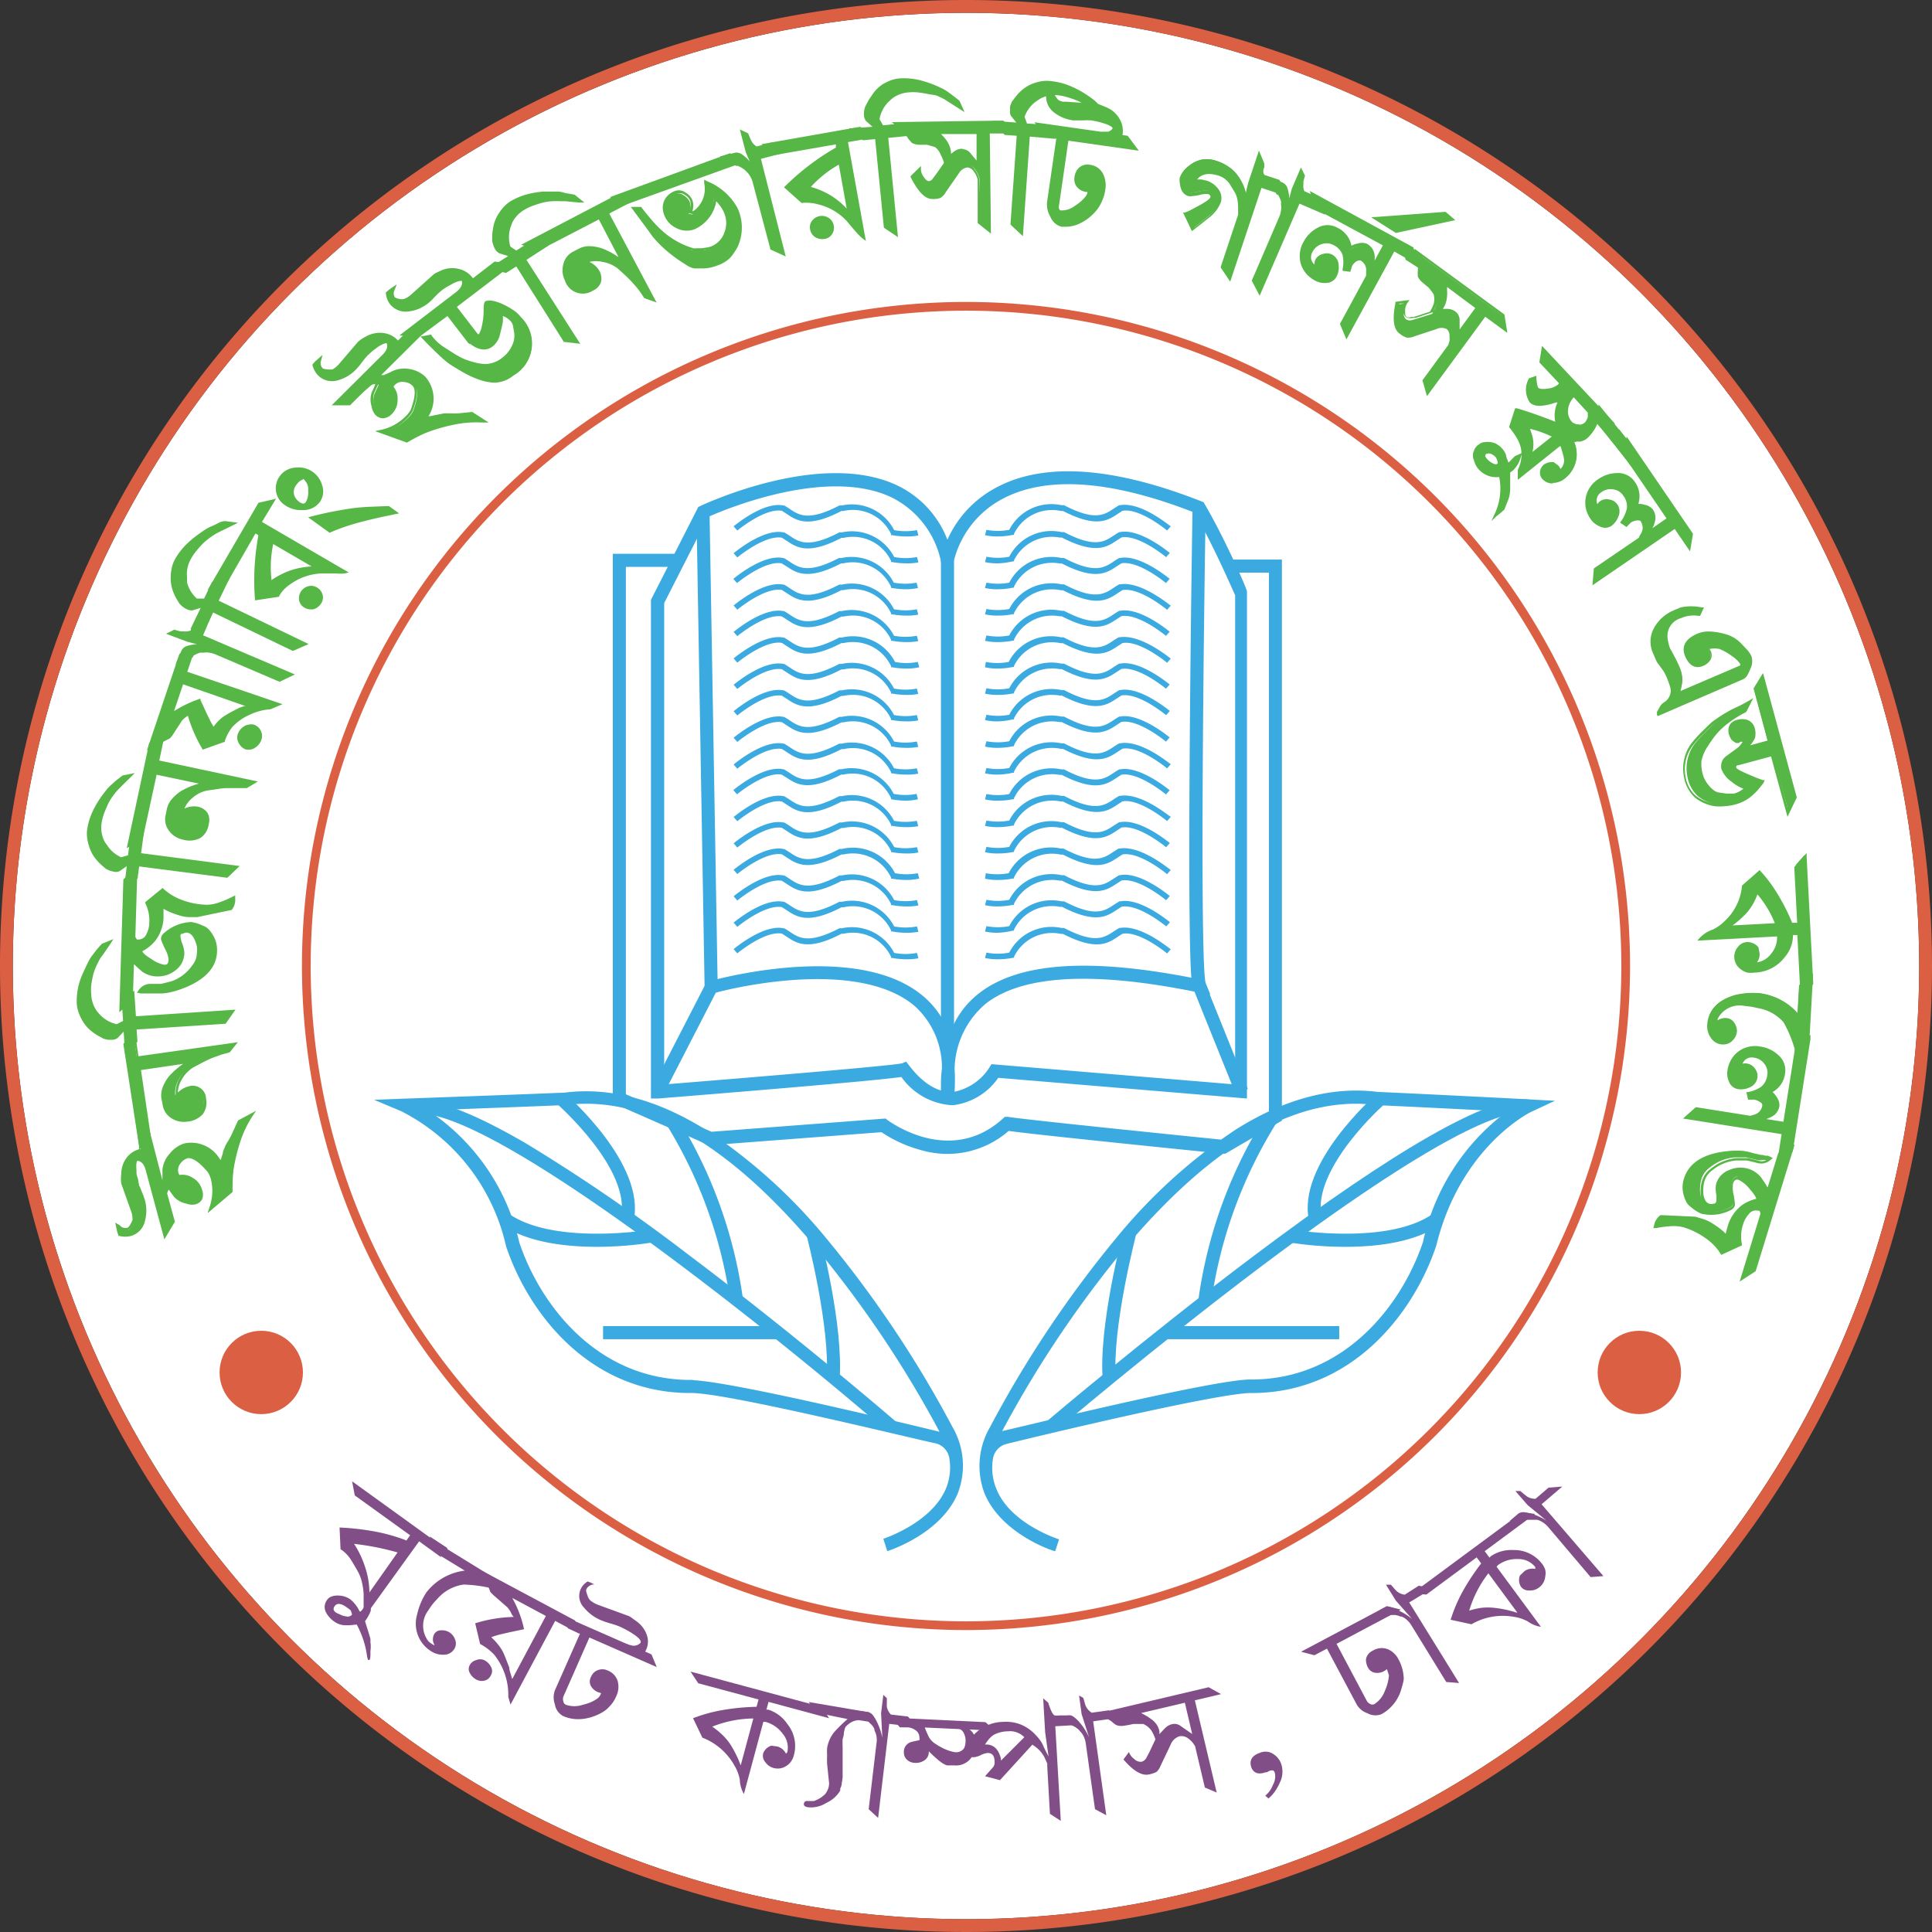 <svg xmlns="http://www.w3.org/2000/svg" viewBox="0 0 137.18 137.18"><rect x="0" y="0" width="137.18" height="137.18" fill="#333333" stroke="none"/><defs><style>.cls-1{fill:#fff;}.cls-2{fill:#db5f43;}.cls-3{fill:none;}.cls-4{fill:#3baae0;}.cls-5{fill:#824e88;}.cls-6{fill:#56b747;}</style></defs><title>Asset 8</title><g id="Layer_2" data-name="Layer 2"><g id="Layer_1-2" data-name="Layer 1"><circle class="cls-1" cx="68.59" cy="68.59" r="67.68"/><path class="cls-2" d="M68.59,0a68.59,68.59,0,1,0,68.59,68.59A68.59,68.59,0,0,0,68.59,0Zm0,136.27a67.68,67.68,0,1,1,67.68-67.68A67.68,67.68,0,0,1,68.59,136.27Z"/><path class="cls-2" d="M68.59,21.44a47.15,47.15,0,1,0,47.15,47.15A47.15,47.15,0,0,0,68.59,21.44Zm0,93.68a46.53,46.53,0,1,1,46.53-46.53A46.53,46.53,0,0,1,68.59,115.12Z"/><path class="cls-1" d="M46,39.8"/><path class="cls-3" d="M46,39.8"/><path class="cls-4" d="M87,81.92l-.15,0c-.56-.06-13.12-1.32-15.23-1.62a6.62,6.62,0,0,1-6.16,1.38,9.45,9.45,0,0,1-2.87-1.29l-12.24.93-6.84-3v-39l4.82,0v.93l-3.89,0V77.7l6.08,2.66,12.36-.94.14.11c.18.13,4.44,3.26,8.16-.08l.17-.15.22,0c1.05.19,13.71,1.47,15.24,1.63L90.1,79V40.66l-2.77,0v-.93l3.69,0V79.57Z"/><path class="cls-4" d="M67.53,78.47a4.75,4.75,0,0,1-3.53-2c-2.12.3-12.58,1.15-17.28,1.53l-.5,0V42.59L49.58,36l.14-.07c.35-.16,8.56-4,13.95-1.48a7.09,7.09,0,0,1,3.6,3.87,7.77,7.77,0,0,1,3.3-3.61c3.4-1.92,8.36-1.62,14.74.89l.15.06.08.14c1.35,2.29,3,6,3,6.2l0,.09V78L70.88,76.53a4.58,4.58,0,0,1-3.17,1.94Zm-3.19-3.09.21.27c1,1.31,2.08,1.94,3.1,1.89a3.88,3.88,0,0,0,2.6-1.74l.15-.24L87.7,77V42.27c-.25-.57-1.68-3.81-2.88-5.87-6-2.35-10.66-2.65-13.78-.9a6.85,6.85,0,0,0-3.32,4.36L67.35,42l-.53-2.09a6.56,6.56,0,0,0-3.55-4.61c-4.63-2.17-11.91.92-13,1.41l-3.11,6.11V77c6.6-.53,16.17-1.33,16.89-1.5Zm-.32.13h0Z"/><path class="cls-4" d="M67.73,78.07l-.92-.1c0-.23,0-.51,0-.8s0-.82.07-1.27A5.9,5.9,0,0,0,65,71.48c-4.27-3.73-14.29-1-14.39-.93l-.58.16v-.6l-.58-33.76.93,0,.57,33.17c2.29-.56,10.59-2.28,14.67,1.27a6.19,6.19,0,0,1,1.8,2.67,6.29,6.29,0,0,1,2.08-2.92c2.78-2.18,7.72-2.55,15.09-1.12-.1-1.33-.2-5.15-.11-16.88.06-8.24.19-16.44.2-16.52h.93c-.21,12.93-.38,32.57,0,33.79l.33.8L85,70.45c-7.34-1.5-12.38-1.23-15,.81a6.23,6.23,0,0,0-2.22,4.64A12.56,12.56,0,0,1,67.73,78.07Z"/><line class="cls-1" x1="67.27" y1="39.78" x2="67.27" y2="73.96"/><rect class="cls-4" x="66.81" y="39.78" width="0.93" height="34.18"/><line class="cls-1" x1="50.5" y1="70.1" x2="46.69" y2="77.5"/><rect class="cls-4" x="44.43" y="73.34" width="8.32" height="0.93" transform="translate(-39.26 83.23) rotate(-62.77)"/><line class="cls-1" x1="85.14" y1="70" x2="88.16" y2="77.5"/><rect class="cls-4" x="86.19" y="69.71" width="0.93" height="8.09" transform="translate(-21.28 37.71) rotate(-21.94)"/><path class="cls-4" d="M64.36,38.09a5.34,5.34,0,0,1-1-.09l-.09,0,0-.08a3,3,0,0,0-3.37-1.64l-.15,0c-2.36,1.23-3.17.69-3.89.21l-.34-.22c-1.22-.22-3.15,1.39-3.17,1.4l-.26-.3c.09-.07,2.12-1.77,3.53-1.48h.06c.14.08.27.16.4.25.66.44,1.34.89,3.52-.25l0,0h0l.18,0a3.37,3.37,0,0,1,3.71,1.75,4.31,4.31,0,0,0,1.62,0l.1.38A3.87,3.87,0,0,1,64.36,38.09Z"/><path class="cls-4" d="M64.36,40a5.34,5.34,0,0,1-1-.09l-.09,0,0-.08a3,3,0,0,0-3.37-1.64l-.15,0c-2.36,1.23-3.17.69-3.89.21l-.34-.22c-1.22-.22-3.15,1.39-3.17,1.4l-.26-.3c.09-.07,2.12-1.77,3.53-1.48h.06c.14.08.27.16.4.25.66.44,1.34.89,3.52-.25l0,0h0l.18,0a3.37,3.37,0,0,1,3.71,1.75,4.31,4.31,0,0,0,1.62,0l.1.38A3.87,3.87,0,0,1,64.36,40Z"/><path class="cls-4" d="M64.36,41.84a5.34,5.34,0,0,1-1-.09l-.09,0,0-.08A3,3,0,0,0,59.88,40l-.15,0c-2.36,1.23-3.17.69-3.89.21L55.5,40c-1.22-.22-3.15,1.39-3.17,1.4l-.26-.3c.09-.07,2.12-1.77,3.53-1.48h.05c.14.08.27.16.4.25.66.44,1.34.89,3.52-.25l0,0h0l.18,0a3.37,3.37,0,0,1,3.71,1.75,4.31,4.31,0,0,0,1.62,0l.1.38A3.87,3.87,0,0,1,64.36,41.84Z"/><path class="cls-4" d="M64.36,43.71a5.34,5.34,0,0,1-1-.09l-.09,0,0-.08a3,3,0,0,0-3.37-1.64l-.15,0c-2.36,1.23-3.17.69-3.89.21l-.34-.22c-1.22-.22-3.15,1.39-3.17,1.4l-.26-.3c.09-.07,2.12-1.77,3.53-1.48h.05c.14.08.27.16.4.25.66.44,1.34.89,3.52-.25l0,0h0l.18,0a3.37,3.37,0,0,1,3.71,1.75,4.31,4.31,0,0,0,1.62,0l.1.38A3.87,3.87,0,0,1,64.36,43.71Z"/><path class="cls-4" d="M64.36,45.59a5.34,5.34,0,0,1-1-.09l-.09,0,0-.08a3,3,0,0,0-3.37-1.64l-.15,0c-2.36,1.23-3.17.69-3.89.21l-.34-.22c-1.22-.22-3.15,1.39-3.17,1.4l-.26-.3c.09-.07,2.12-1.77,3.53-1.48h.05c.14.08.27.16.4.25.66.44,1.34.89,3.52-.25l0,0h0l.18,0a3.37,3.37,0,0,1,3.71,1.75,4.31,4.31,0,0,0,1.62,0l.1.38A3.87,3.87,0,0,1,64.36,45.59Z"/><path class="cls-4" d="M64.36,47.47a5.35,5.35,0,0,1-1-.09l-.09,0,0-.08a3,3,0,0,0-3.37-1.64l-.15,0c-2.36,1.23-3.17.69-3.89.21l-.34-.22c-1.22-.22-3.15,1.39-3.17,1.4l-.26-.3c.09-.07,2.12-1.77,3.53-1.48h.05c.14.08.27.16.4.25.66.44,1.34.89,3.52-.25l0,0h0l.18,0A3.37,3.37,0,0,1,63.55,47a4.29,4.29,0,0,0,1.62,0l.1.38A3.87,3.87,0,0,1,64.36,47.47Z"/><path class="cls-4" d="M64.36,49.34a5.35,5.35,0,0,1-1-.09l-.09,0,0-.08a3,3,0,0,0-3.37-1.64l-.15,0c-2.36,1.23-3.17.69-3.89.21l-.34-.22c-1.22-.22-3.15,1.39-3.17,1.4l-.26-.3c.09-.07,2.12-1.77,3.53-1.48h.05c.14.08.27.16.4.25.66.44,1.34.89,3.52-.25l0,0h0l.18,0a3.37,3.37,0,0,1,3.71,1.75,4.29,4.29,0,0,0,1.62,0l.1.38A3.87,3.87,0,0,1,64.36,49.34Z"/><path class="cls-4" d="M64.36,51.22a5.35,5.35,0,0,1-1-.09l-.09,0,0-.08a3,3,0,0,0-3.37-1.64l-.15,0c-2.36,1.23-3.17.69-3.89.21l-.34-.22c-1.22-.22-3.15,1.39-3.17,1.4l-.26-.3c.09-.07,2.12-1.77,3.53-1.48h.05c.14.08.27.16.4.25.66.44,1.34.89,3.52-.25l0,0h0l.18,0a3.37,3.37,0,0,1,3.71,1.75,4.29,4.29,0,0,0,1.62,0l.1.38A3.87,3.87,0,0,1,64.36,51.22Z"/><path class="cls-4" d="M64.36,53.1a5.35,5.35,0,0,1-1-.09l-.09,0,0-.08a3,3,0,0,0-3.37-1.64l-.15,0c-2.36,1.23-3.17.69-3.89.21l-.34-.22c-1.22-.22-3.15,1.39-3.17,1.4l-.26-.3c.09-.07,2.12-1.77,3.53-1.48h.05c.14.08.27.16.4.25.66.44,1.34.89,3.52-.25l0,0h0l.18,0a3.37,3.37,0,0,1,3.71,1.75,4.28,4.28,0,0,0,1.62,0l.1.38A3.87,3.87,0,0,1,64.36,53.1Z"/><path class="cls-4" d="M64.36,55a5.35,5.35,0,0,1-1-.09l-.09,0,0-.08a3,3,0,0,0-3.37-1.64l-.15,0c-2.36,1.23-3.17.69-3.89.21l-.34-.22c-1.22-.22-3.15,1.39-3.17,1.4l-.26-.3c.09-.07,2.12-1.77,3.53-1.48h.05c.14.08.27.16.4.25.66.44,1.34.89,3.52-.25l0,0h0l.18,0a3.37,3.37,0,0,1,3.71,1.75,4.29,4.29,0,0,0,1.62,0l.1.38A3.87,3.87,0,0,1,64.36,55Z"/><path class="cls-4" d="M64.36,56.85a5.34,5.34,0,0,1-1-.09l-.09,0,0-.08A3,3,0,0,0,59.88,55l-.15,0c-2.36,1.23-3.17.69-3.89.21L55.5,55c-1.22-.22-3.15,1.39-3.17,1.4l-.26-.3c.09-.07,2.12-1.77,3.53-1.48h.05c.14.08.27.16.4.25.66.44,1.34.89,3.52-.25l0,0h0l.18,0a3.37,3.37,0,0,1,3.71,1.75,4.31,4.31,0,0,0,1.62,0l.1.38A3.87,3.87,0,0,1,64.36,56.85Z"/><path class="cls-4" d="M64.36,58.73a5.34,5.34,0,0,1-1-.09l-.09,0,0-.08a3,3,0,0,0-3.37-1.64l-.15,0c-2.36,1.23-3.17.69-3.89.21l-.34-.22c-1.22-.22-3.15,1.39-3.17,1.4l-.26-.3c.09-.07,2.12-1.77,3.53-1.48h.05c.14.08.27.16.4.25.66.44,1.34.89,3.52-.25l0,0h0l.18,0a3.37,3.37,0,0,1,3.71,1.75,4.31,4.31,0,0,0,1.62,0l.1.38A3.87,3.87,0,0,1,64.36,58.73Z"/><path class="cls-4" d="M64.36,60.6a5.34,5.34,0,0,1-1-.09l-.09,0,0-.08a3,3,0,0,0-3.37-1.64l-.15,0c-2.36,1.23-3.17.69-3.89.21l-.34-.22c-1.22-.22-3.15,1.39-3.17,1.4l-.26-.3c.09-.07,2.12-1.77,3.53-1.48h.06c.14.08.27.16.4.25.66.44,1.34.89,3.52-.25l0,0h0l.18,0a3.37,3.37,0,0,1,3.71,1.75,4.31,4.31,0,0,0,1.62,0l.1.38A3.87,3.87,0,0,1,64.36,60.6Z"/><path class="cls-4" d="M64.36,62.48a5.34,5.34,0,0,1-1-.09l-.09,0,0-.08a3,3,0,0,0-3.37-1.64l-.15,0c-2.36,1.23-3.17.69-3.89.21l-.34-.22c-1.22-.22-3.15,1.39-3.17,1.4l-.26-.3c.09-.07,2.12-1.77,3.53-1.48h.06c.14.08.27.16.4.25.66.44,1.34.89,3.52-.25l0,0h0l.18,0A3.37,3.37,0,0,1,63.55,62a4.31,4.31,0,0,0,1.62,0l.1.38A3.87,3.87,0,0,1,64.36,62.48Z"/><path class="cls-4" d="M64.36,64.36a5.34,5.34,0,0,1-1-.09l-.09,0,0-.08a3,3,0,0,0-3.37-1.64l-.15,0c-2.36,1.23-3.17.69-3.89.21l-.34-.22c-1.22-.22-3.15,1.39-3.17,1.4l-.26-.3c.09-.07,2.12-1.77,3.53-1.48h.06c.14.08.27.16.4.25.66.44,1.34.89,3.52-.25l0,0h0l.18,0a3.37,3.37,0,0,1,3.71,1.75,4.31,4.31,0,0,0,1.62,0l.1.38A3.87,3.87,0,0,1,64.36,64.36Z"/><path class="cls-4" d="M64.36,66.23a5.34,5.34,0,0,1-1-.09l-.09,0,0-.08a3,3,0,0,0-3.37-1.64l-.15,0c-2.36,1.23-3.17.69-3.89.21l-.34-.22c-1.22-.22-3.15,1.39-3.17,1.4l-.26-.3c.09-.07,2.12-1.77,3.53-1.48h.06c.14.08.27.16.4.25.66.44,1.34.89,3.52-.25l0,0h0l.18,0a3.37,3.37,0,0,1,3.71,1.75,4.31,4.31,0,0,0,1.62,0l.1.38A3.87,3.87,0,0,1,64.36,66.23Z"/><path class="cls-4" d="M64.36,68.11a5.34,5.34,0,0,1-1-.09l-.09,0,0-.08a3,3,0,0,0-3.37-1.64l-.15,0c-2.36,1.23-3.17.69-3.89.21l-.34-.22c-1.22-.22-3.15,1.39-3.17,1.4l-.26-.3c.09-.07,2.12-1.77,3.53-1.48h.06c.14.08.27.16.4.25.66.44,1.34.89,3.52-.25l0,0h0l.18,0a3.37,3.37,0,0,1,3.71,1.75,4.31,4.31,0,0,0,1.62,0l.1.38A3.87,3.87,0,0,1,64.36,68.11Z"/><path class="cls-4" d="M70.85,38.09a3.87,3.87,0,0,1-.91-.09l.1-.38a4.32,4.32,0,0,0,1.62,0,3.37,3.37,0,0,1,3.71-1.75l.18,0h0l0,0c2.18,1.14,2.86.69,3.52.25.13-.09.26-.17.4-.25h.06C81,35.61,83,37.3,83.13,37.37l-.26.3s-1.94-1.62-3.17-1.4l-.34.22c-.72.48-1.53,1-3.89-.21l-.15,0A3,3,0,0,0,72,37.9l0,.08-.09,0A5.34,5.34,0,0,1,70.85,38.09Z"/><path class="cls-4" d="M70.85,40a3.87,3.87,0,0,1-.91-.09l.1-.38a4.32,4.32,0,0,0,1.62,0,3.37,3.37,0,0,1,3.71-1.75l.18,0h0l0,0c2.18,1.14,2.86.69,3.52.25.13-.08.26-.17.4-.25h.06c1.41-.28,3.44,1.41,3.53,1.48l-.26.3s-1.94-1.62-3.17-1.4l-.34.22c-.72.48-1.53,1-3.89-.21l-.15,0A3,3,0,0,0,72,39.78l0,.08-.09,0A5.34,5.34,0,0,1,70.85,40Z"/><path class="cls-4" d="M70.85,41.84a3.87,3.87,0,0,1-.91-.09l.1-.38a4.32,4.32,0,0,0,1.62,0,3.37,3.37,0,0,1,3.71-1.75l.18,0h0l0,0c2.17,1.14,2.86.69,3.52.25.13-.09.26-.17.4-.25h.05c1.41-.28,3.44,1.41,3.53,1.48l-.26.3s-1.94-1.62-3.17-1.4l-.34.22c-.72.48-1.53,1-3.89-.21l-.15,0A3,3,0,0,0,72,41.65l0,.08-.09,0A5.34,5.34,0,0,1,70.85,41.84Z"/><path class="cls-4" d="M70.85,43.71a3.87,3.87,0,0,1-.91-.09l.1-.38a4.32,4.32,0,0,0,1.62,0,3.37,3.37,0,0,1,3.71-1.75l.18,0h0l0,0c2.17,1.14,2.86.69,3.52.25.13-.09.26-.17.4-.25h.05C81,41.24,83,42.93,83.13,43l-.26.3s-1.94-1.62-3.17-1.4l-.34.22c-.72.48-1.53,1-3.89-.21l-.15,0A3,3,0,0,0,72,43.53l0,.08-.09,0A5.34,5.34,0,0,1,70.85,43.71Z"/><path class="cls-4" d="M70.85,45.59a3.87,3.87,0,0,1-.91-.09l.1-.38a4.32,4.32,0,0,0,1.62,0,3.37,3.37,0,0,1,3.71-1.75l.18,0h0l0,0c2.17,1.14,2.86.69,3.52.25.13-.09.26-.17.4-.25h.05c1.41-.28,3.44,1.41,3.53,1.48l-.26.3s-1.94-1.62-3.17-1.4l-.34.22c-.72.48-1.53,1-3.89-.21l-.15,0A3,3,0,0,0,72,45.41l0,.08-.09,0A5.34,5.34,0,0,1,70.85,45.59Z"/><path class="cls-4" d="M70.85,47.47a3.87,3.87,0,0,1-.91-.09L70,47a4.33,4.33,0,0,0,1.62,0,3.37,3.37,0,0,1,3.71-1.75l.18,0h0l0,0c2.17,1.14,2.86.69,3.52.25.13-.09.26-.17.4-.25h.05C81,45,83,46.68,83.13,46.76l-.26.3s-1.94-1.62-3.17-1.4l-.34.22c-.72.48-1.53,1-3.89-.21l-.15,0A3,3,0,0,0,72,47.28l0,.08-.09,0A5.35,5.35,0,0,1,70.85,47.47Z"/><path class="cls-4" d="M70.85,49.34a3.87,3.87,0,0,1-.91-.09l.1-.38a4.33,4.33,0,0,0,1.62,0,3.37,3.37,0,0,1,3.71-1.75l.18,0h0l0,0c2.17,1.14,2.86.69,3.52.25.13-.09.26-.17.4-.25h.05c1.41-.28,3.44,1.41,3.53,1.48l-.26.3s-1.94-1.62-3.17-1.4l-.34.22c-.72.48-1.53,1-3.89-.21l-.15,0A3,3,0,0,0,72,49.16l0,.08-.09,0A5.35,5.35,0,0,1,70.85,49.34Z"/><path class="cls-4" d="M70.85,51.22a3.87,3.87,0,0,1-.91-.09l.1-.38a4.33,4.33,0,0,0,1.62,0A3.37,3.37,0,0,1,75.38,49l.18,0h0l0,0c2.17,1.14,2.86.69,3.52.25.13-.09.26-.17.4-.25h.05c1.41-.28,3.44,1.41,3.53,1.48l-.26.3s-1.94-1.62-3.17-1.4l-.34.22c-.72.48-1.53,1-3.89-.21l-.15,0A3,3,0,0,0,72,51l0,.08-.09,0A5.35,5.35,0,0,1,70.85,51.22Z"/><path class="cls-4" d="M70.85,53.1a3.87,3.87,0,0,1-.91-.09l.1-.38a4.33,4.33,0,0,0,1.62,0,3.37,3.37,0,0,1,3.71-1.75l.18,0h0l0,0c2.17,1.14,2.86.69,3.52.25.13-.09.26-.17.4-.25h.05c1.41-.28,3.44,1.41,3.53,1.48l-.26.3s-1.94-1.62-3.17-1.4l-.34.22c-.72.48-1.53,1-3.89-.21l-.15,0A3,3,0,0,0,72,52.91l0,.08-.09,0A5.35,5.35,0,0,1,70.85,53.1Z"/><path class="cls-4" d="M70.85,55a3.87,3.87,0,0,1-.91-.09l.1-.38a4.33,4.33,0,0,0,1.62,0,3.37,3.37,0,0,1,3.71-1.75l.18,0h0l0,0c2.17,1.14,2.86.69,3.52.25.13-.09.26-.17.4-.25h.05C81,52.5,83,54.19,83.13,54.26l-.26.3s-1.94-1.62-3.17-1.4l-.34.22c-.72.48-1.53,1-3.89-.21l-.15,0A3,3,0,0,0,72,54.79l0,.08-.09,0A5.35,5.35,0,0,1,70.85,55Z"/><path class="cls-4" d="M70.85,56.85a3.87,3.87,0,0,1-.91-.09l.1-.38a4.32,4.32,0,0,0,1.62,0,3.37,3.37,0,0,1,3.71-1.75l.18,0h0l0,0c2.17,1.14,2.86.69,3.52.25.13-.09.26-.17.4-.25h.05c1.41-.28,3.44,1.41,3.53,1.48l-.26.3s-1.94-1.62-3.17-1.4l-.34.22c-.72.48-1.53,1-3.89-.21l-.15,0A3,3,0,0,0,72,56.67l0,.08-.09,0A5.34,5.34,0,0,1,70.85,56.85Z"/><path class="cls-4" d="M70.85,58.73a3.87,3.87,0,0,1-.91-.09l.1-.38a4.32,4.32,0,0,0,1.62,0,3.37,3.37,0,0,1,3.71-1.75l.18,0h0l0,0c2.17,1.14,2.86.69,3.52.25.13-.09.26-.17.4-.25h.05C81,56.25,83,57.94,83.13,58l-.26.3s-1.94-1.62-3.17-1.4l-.34.22c-.72.48-1.53,1-3.89-.21l-.15,0A3,3,0,0,0,72,58.54l0,.08-.09,0A5.34,5.34,0,0,1,70.85,58.73Z"/><path class="cls-4" d="M70.85,60.6a3.87,3.87,0,0,1-.91-.09l.1-.38a4.32,4.32,0,0,0,1.62,0,3.37,3.37,0,0,1,3.71-1.75l.18,0h0l0,0c2.18,1.14,2.86.69,3.52.25.13-.08.26-.17.4-.25h.06c1.41-.28,3.44,1.41,3.53,1.48l-.26.3s-1.94-1.62-3.17-1.4l-.34.22c-.72.48-1.53,1-3.89-.21l-.15,0A3,3,0,0,0,72,60.42l0,.08-.09,0A5.34,5.34,0,0,1,70.85,60.6Z"/><path class="cls-4" d="M70.85,62.48a3.87,3.87,0,0,1-.91-.09L70,62a4.32,4.32,0,0,0,1.62,0,3.37,3.37,0,0,1,3.71-1.75l.18,0h0l0,0c2.18,1.14,2.86.69,3.52.25.13-.08.26-.17.4-.25h.06C81,60,83,61.7,83.13,61.77l-.26.3s-1.94-1.62-3.17-1.4l-.34.22c-.72.48-1.53,1-3.89-.21l-.15,0A3,3,0,0,0,72,62.3l0,.08-.09,0A5.34,5.34,0,0,1,70.85,62.48Z"/><path class="cls-4" d="M70.85,64.36a3.87,3.87,0,0,1-.91-.09l.1-.38a4.32,4.32,0,0,0,1.62,0,3.37,3.37,0,0,1,3.71-1.75l.18,0h0l0,0c2.18,1.14,2.86.69,3.52.25.13-.08.26-.17.4-.25h.06c1.41-.28,3.44,1.41,3.53,1.48l-.26.3s-1.94-1.62-3.17-1.4l-.34.22c-.72.48-1.53,1-3.89-.21l-.15,0A3,3,0,0,0,72,64.17l0,.08-.09,0A5.34,5.34,0,0,1,70.85,64.36Z"/><path class="cls-4" d="M70.85,66.23a3.87,3.87,0,0,1-.91-.09l.1-.38a4.32,4.32,0,0,0,1.62,0A3.37,3.37,0,0,1,75.38,64l.18,0h0l0,0c2.18,1.14,2.86.69,3.52.25.13-.08.26-.17.4-.25h.06c1.41-.28,3.44,1.41,3.53,1.48l-.26.3s-1.94-1.62-3.17-1.4l-.34.22c-.72.48-1.53,1-3.89-.21l-.15,0A3,3,0,0,0,72,66l0,.08-.09,0A5.34,5.34,0,0,1,70.85,66.23Z"/><path class="cls-4" d="M70.85,68.11a3.87,3.87,0,0,1-.91-.09l.1-.38a4.32,4.32,0,0,0,1.62,0,3.37,3.37,0,0,1,3.71-1.75l.18,0h0l0,0c2.18,1.14,2.86.69,3.52.25.13-.08.26-.17.4-.25h.06C81,65.63,83,67.33,83.13,67.4l-.26.3s-1.94-1.62-3.17-1.4l-.34.22c-.72.48-1.53,1-3.89-.21l-.15,0A3,3,0,0,0,72,67.93l0,.08-.09,0A5.34,5.34,0,0,1,70.85,68.11Z"/><path class="cls-4" d="M45,86.64l-.91-.19c.74-3.44-4.48-8-4.54-8.08l.61-.7C40.37,77.87,45.82,82.67,45,86.64Z"/><path class="cls-4" d="M63,110.14l-.28-.88s3.4-1.1,4.44-3.55a3.94,3.94,0,0,0,.24-2.21,1.3,1.3,0,0,0-.9-1C64.19,102,52,99,49.2,98.91H49c-7.08,0-11.46-5.6-13.07-10.43v0a14.25,14.25,0,0,0-7.44-9.58l-1.93-.81,2.1-.08c.09,0,8.64-.31,11.44-.43,3.24-.41,6.64.51,10.13,2.71A38.37,38.37,0,0,1,58.73,88a79.14,79.14,0,0,1,8.91,13.34,5.45,5.45,0,0,1,.36,4.71C66.79,108.92,63.15,110.09,63,110.14ZM49.21,98h0c3.15.13,17.35,3.63,17.5,3.66h0a78.16,78.16,0,0,0-8.72-13C51.75,81.17,45.75,77.76,40.2,78.46h0c-2,.09-7.15.28-9.81.38a15.31,15.31,0,0,1,6.48,9.37c1.53,4.57,5.68,9.87,12.36,9.77Z"/><path class="cls-4" d="M63,101.65C55.33,95,34.26,78,29.21,79.11L29,78.2c1.59-.34,4.33.65,8.37,3a128.06,128.06,0,0,1,11.5,7.88c7.68,5.77,14.66,11.79,14.73,11.85Z"/><path class="cls-4" d="M42.38,88.53c-2.25,0-5-.32-6.8-1.6l.53-.76c3.22,2.26,10,1.16,10,1.15l.15.91A25.65,25.65,0,0,1,42.38,88.53Z"/><path class="cls-4" d="M51.86,92.48a32.54,32.54,0,0,0-4.71-12.91l.76-.53a32.91,32.91,0,0,1,4.86,13.32Z"/><rect class="cls-4" x="42.82" y="94.16" width="12.27" height="0.93"/><path class="cls-4" d="M59.61,98l-.92-.07c.29-3.67-1.41-10.19-1.43-10.26l.9-.24C58.22,87.68,59.92,94.15,59.61,98Z"/><path class="cls-4" d="M92.94,86.64c-.85-4,4.6-8.77,4.83-9l.61.7c-.05,0-5.27,4.64-4.54,8.08Z"/><path class="cls-4" d="M74.92,110.14c-.15,0-3.8-1.22-5-4.07a5.45,5.45,0,0,1,.36-4.71A79.15,79.15,0,0,1,79.18,88a38.38,38.38,0,0,1,8.51-7.76c3.48-2.21,6.89-3.12,10.13-2.71,2.8.12,10.64.52,10.72.53l1.87.1-1.7.79s-5,2.42-6.73,9.5v0C100.34,93.35,95.9,99,88.71,98.91c-2.76.12-15,3.06-17.3,3.63a1.3,1.3,0,0,0-.9,1,3.94,3.94,0,0,0,.25,2.21c1,2.46,4.4,3.54,4.44,3.55ZM96.27,78.37c-5.15,0-10.65,3.44-16.39,10.24a78.17,78.17,0,0,0-8.72,13h0c.14,0,14.35-3.53,17.49-3.66h.2c6.58,0,10.67-5.24,12.19-9.77A15.7,15.7,0,0,1,107,78.92c-2.44-.12-7.2-.36-9.24-.45h0A11.41,11.41,0,0,0,96.27,78.37Z"/><path class="cls-4" d="M74.89,101.65l-.6-.7c.07-.06,7-5.95,14.59-11.67,10.29-7.75,16.91-11.51,19.68-11.21l-.1.92c-1.73-.19-6.44,1.56-19,11C81.86,95.72,75,101.59,74.89,101.65Z"/><path class="cls-4" d="M95.53,88.53a25.64,25.64,0,0,1-3.92-.3l.15-.91c.07,0,6.81,1.12,10-1.15l.53.76C100.51,88.21,97.78,88.53,95.53,88.53Z"/><path class="cls-4" d="M86,92.48l-.92-.12A32.91,32.91,0,0,1,90,79l.76.53A32.6,32.6,0,0,0,86,92.48Z"/><rect class="cls-4" x="82.82" y="94.16" width="12.27" height="0.93"/><path class="cls-4" d="M78.3,98c-.31-3.82,1.39-10.3,1.46-10.57l.9.24c0,.07-1.72,6.59-1.43,10.26Z"/><circle class="cls-2" cx="18.55" cy="97.45" r="2.96"/><circle class="cls-2" cx="116.4" cy="97.45" r="2.96"/><path class="cls-5" d="M31.32,110.57l-1.56-1.13-3.94,5.46q0-.82,0-1.25t0-.47a4.79,4.79,0,0,0-.14-.91,3,3,0,0,0-.31-.76q-.48-.83-.52-.86a2.42,2.42,0,0,0-.67-.65l-.07-1.54a18.31,18.31,0,0,1,2.54.29,12.51,12.51,0,0,1,2.21.63l.26-.37-3.93-2.83-.19-1,6.07,4.38Zm-5.09,2.5,2-2.84a19.06,19.06,0,0,0-3.09-.61,6.71,6.71,0,0,1,.8,1.7A5.75,5.75,0,0,1,26.23,113.07Z"/><path class="cls-5" d="M26.23,117.86l-.1,0a1.73,1.73,0,0,1-.08-.36,6.58,6.58,0,0,0-.72-2.15l-.51.05h-.26a1.34,1.34,0,0,1-.73-.2,1.83,1.83,0,0,1-.68-.71.82.82,0,0,1,.06-.87.64.64,0,0,1,.3-.25,1.23,1.23,0,0,1,.45-.08,1.68,1.68,0,0,1,.47.06,1.55,1.55,0,0,1,.43.2,2.37,2.37,0,0,1,.67.86l0,0a.08.08,0,0,0,.09,0l.11-.12.26-.4.16-.34a1.29,1.29,0,0,1,.17.84,3.19,3.19,0,0,1-.4.72s.07.24.22.71q.11.35.16.54a1.43,1.43,0,0,1,0,.23,2.21,2.21,0,0,1,0,.66Q26.32,117.8,26.23,117.86ZM25,114.63v0l-.09-.28-.16-.13-.23-.16q-.54-.35-.77,0t.37.56a1.1,1.1,0,0,0,.47.15A.37.37,0,0,0,25,114.63Zm7-3.77L30.69,110l-.17-.9,1.22.8Z"/><path class="cls-5" d="M35.16,112.84a9.65,9.65,0,0,0-2.24-.33,3,3,0,0,0-1.85,1,4.93,4.93,0,0,0-.35.39,4.39,4.39,0,0,0-.29.42,1.8,1.8,0,0,0,0,2.23,2,2,0,0,0,.38.26h.05a.76.76,0,0,1,0-.83.55.55,0,0,1,.46-.22,1,1,0,0,1,.57.13,1,1,0,0,1,.43.54.73.73,0,0,1-.06.65.85.85,0,0,1-.72.41,1.51,1.51,0,0,1-.92-.24,2.3,2.3,0,0,1-1-2.62,4.64,4.64,0,0,1,.66-1.57A4.08,4.08,0,0,1,33,111.52l-2-1.22-.27-.94,4.11,2.53.14.47.09.32A1,1,0,0,1,35.16,112.84Z"/><path class="cls-5" d="M34.83,119a.65.65,0,0,1-.43.33.81.81,0,0,1-.59-.08,1.07,1.07,0,0,1-.45-.46.56.56,0,0,1,0-.57.7.7,0,0,1,.44-.34.71.71,0,0,1,.59,0,1.08,1.08,0,0,1,.48.49.62.62,0,0,1,.07.3A.65.65,0,0,1,34.83,119Zm6.3-3-1.71-.91-3.17,5.94-.16-.54a4.57,4.57,0,0,0-1-3,3.86,3.86,0,0,0-1-.76l-.35-1.47a9.91,9.91,0,0,1,2.74-.45.93.93,0,0,1-.2-.31,1.94,1.94,0,0,0-.26-.38l-.87-.76a3.23,3.23,0,0,1-.33-.32s-.2-.51-.54-1.48l6.55,3.5Zm-4.76,3.22,2.39-4.48-2.39-1.28a7.77,7.77,0,0,1,.84,2.22l-1,.21-.69.16a5.87,5.87,0,0,0-.64.2,4.63,4.63,0,0,1,.48.51,3.28,3.28,0,0,1,.33.49q.07.14.19.43l.28.72q0,.14.07.35Z"/><path class="cls-5" d="M46.63,118.37l-4.78-2.1L40,120.47a.56.56,0,0,0,0,.34.31.31,0,0,0,.19.24,1.87,1.87,0,0,0,1.18,0,3.78,3.78,0,0,0,.59-.19,2.35,2.35,0,0,0,.47-.27.63.63,0,0,0,.16-.18.76.76,0,0,0,.09-.19l-.22-.07a1,1,0,0,1-.51-.45.68.68,0,0,1,0-.61,1.12,1.12,0,0,1,.19-.3.73.73,0,0,1,.28-.19.86.86,0,0,1,.7,0,1.2,1.2,0,0,1,.74.77,1.54,1.54,0,0,1-.1,1.06,2.47,2.47,0,0,1-.28.5,3.19,3.19,0,0,1-.39.42,2,2,0,0,1-.27.2,3.17,3.17,0,0,1-.52.26,3.31,3.31,0,0,1-1.21.26,2.68,2.68,0,0,1-1.12-.23,1.15,1.15,0,0,1-.57-.82,1.47,1.47,0,0,1,0-1L41.18,116l-.85-.38-.39-.9,4.39,1.93.35.14.26.06a.67.67,0,0,0,.54-.2q.1-.23-.55-.65a6.86,6.86,0,0,0-.94-.51,5.61,5.61,0,0,0-.66-.22l-.38-.12-.26-.1a3.12,3.12,0,0,1-1.22-.9,1.18,1.18,0,0,1,.26-1.86l.21.08.26.13a.63.63,0,0,0-.57.35.28.28,0,0,0,0,.17,1.82,1.82,0,0,0,.08.25.82.82,0,0,0,.23.39l.24.16.23.11,2.22.81a1.05,1.05,0,0,1,.22.13l.36.26a2,2,0,0,1,.73,1,1.4,1.4,0,0,1-.13,1.14l.45.2Z"/><path class="cls-5" d="M58.87,122l-4.3-1.16-.15.55h.12a2.55,2.55,0,0,1,1.35,1,2.48,2.48,0,0,1,.47,2.27,1.33,1.33,0,0,1-.19.41,1.11,1.11,0,0,1-.34.32,1.1,1.1,0,0,1-.92.14,1.05,1.05,0,0,1-.57-.41.69.69,0,0,1-.15-.63.9.9,0,0,1,.58-.54l.44.06a1,1,0,0,1,.6.51l.09-.1a1.5,1.5,0,0,0-.32-1.31,2.23,2.23,0,0,0-1.23-.85H54.2l-1.38,5.12a2.15,2.15,0,0,1-.29-1,2.91,2.91,0,0,0-.37-1,4.44,4.44,0,0,0-2.29-2L49.21,122a11,11,0,0,1,2.1-.58,16.05,16.05,0,0,1,2.41-.23l.14-.52-4.28-1.15-.55-.83,9.32,2.51Zm-6.28,3.36.9-3.34a8.07,8.07,0,0,0-2.92.58,5.23,5.23,0,0,1,.71.57,4.27,4.27,0,0,1,.56.66A8,8,0,0,1,52.59,125.34Z"/><path class="cls-5" d="M62.26,122.34,61,122.14a1.15,1.15,0,0,0-.54.14,1.53,1.53,0,0,0-.44.36,3.08,3.08,0,0,0-.1.38q0,.21-.09.45a5.26,5.26,0,0,0,0,.56q0,.45,0,1.24,0,.27,0,.49t0,.43a3.68,3.68,0,0,1-.06.4q0,.2-.11.4l0,.07,0,.08a2.24,2.24,0,0,1-1,.88,2,2,0,0,1-1.3.3q-.32-.05-.28-.26t.28-.18l.24,0,.19,0a2.33,2.33,0,0,0,.55-.28l.24-.2a1.29,1.29,0,0,0,.18-.29,1.23,1.23,0,0,0,.11-.49l-.14-1.35a4.89,4.89,0,0,1,0-.62,3.74,3.74,0,0,1,0-.54,2.38,2.38,0,0,1,.51-1.13,9.88,9.88,0,0,1,.94-.92L58,121.62l-.58-.77,4.28.73Z"/><path class="cls-5" d="M65.07,122.63l-1.93-.23-.79,6.68-.67-.62.55-4.64a1.69,1.69,0,0,0,0-.57,1.35,1.35,0,0,0-.14-.38l0-.09-.07-.14a1.42,1.42,0,0,0-.15-.19l-.26-.25-.14,0-.65-.74.73.09a.6.6,0,0,1,.41.21,2.79,2.79,0,0,1,.33.55,4.6,4.6,0,0,1,.36,1.08l-.09-1.73.16-1.32.25.24q0,.24,0,.39a1.41,1.41,0,0,0,0,.22,1.12,1.12,0,0,0,.29.55l1.21.14Z"/><path class="cls-5" d="M70.66,122.89l-1.81-.09a1.25,1.25,0,0,1,.46,1,1.77,1.77,0,0,1-.42,1.1,1.33,1.33,0,0,1-1.13.45H67.3q-.35,0-1.35-1v.07a.7.7,0,0,1-.31.57,1.07,1.07,0,0,1-.69.18.84.84,0,0,1-.56-.23.69.69,0,0,1-.21-.52.71.71,0,0,1,.52-.73l.24-.06.34-.07a.44.44,0,0,0,0-.19.6.6,0,0,0-.25-.5,1.05,1.05,0,0,0-.59-.22H63.9l-.63-.69,6.7.32Zm-2.1.76a1.14,1.14,0,0,0-.1-.53q-.14-.34-.4-.35l-2.4-.11.1.25.16.36a1.33,1.33,0,0,0,.44.51,4.86,4.86,0,0,0,.7.4,3.12,3.12,0,0,0,.72.23.7.7,0,0,0,.21,0,.67.67,0,0,0,.45-.26.6.6,0,0,0,.07-.17A1.33,1.33,0,0,0,68.56,123.65Z"/><path class="cls-5" d="M76.73,122.47l-1.8.1.39,6.72-.77-.5-.19-3.35,0-.11,0-.11q-.1-.23-.19-.42a2.31,2.31,0,0,0-.21-.34,2,2,0,0,0-.27-.29,2.94,2.94,0,0,0-.39-.29L71,126.4l-1.06-.28.57-.64a.52.52,0,0,0,.11-.38q0-.65-.51-.63a1.43,1.43,0,0,0-.45.14,1.42,1.42,0,0,1-.44.15.81.81,0,0,1-.23,0,.71.71,0,0,1-.22-.09.45.45,0,0,1-.22-.35.5.5,0,0,1,0-.18,2.08,2.08,0,0,1,.09-.22,2.91,2.91,0,0,1,2.6-1.66,2.87,2.87,0,0,1,1.27.2,3,3,0,0,1,1.07.78,3,3,0,0,1,.29.35,2,2,0,0,1,.15.25q.2.45.43.87L74.21,123l-.14-2.41.36.31q.25.81.45.9a1.2,1.2,0,0,0,.36,0l.83,0Zm-4,.88a1.4,1.4,0,0,0-1.15-.42,2.21,2.21,0,0,0-1,.24,1.43,1.43,0,0,0-.33.28,3,3,0,0,0-.31.42q.87-.05,1.13,1l0,.14Z"/><path class="cls-5" d="M79.54,121.95l-1.92.27.93,6.67-.8-.43-.65-4.63a1.69,1.69,0,0,0-.16-.55,1.35,1.35,0,0,0-.23-.33l-.06-.07-.11-.11-.19-.14-.32-.17-.14,0-.82-.55.73-.1a.6.6,0,0,1,.45.1,2.79,2.79,0,0,1,.46.45,4.6,4.6,0,0,1,.62,1l-.53-1.65-.18-1.32.3.17.11.38a1.41,1.41,0,0,0,.07.21,1.12,1.12,0,0,0,.42.46l1.21-.17Z"/><path class="cls-5" d="M86.7,120.29l-1.86.44,1.55,6.55-.84-.36L84.86,124a2.1,2.1,0,0,0-.18-.27,1.5,1.5,0,0,0-.26-.25.8.8,0,0,0-.66-.2,1,1,0,0,0-.65.62l-.71,1.49a1.05,1.05,0,0,1-.28.42,1.86,1.86,0,0,1-.53.18q-.75.18-1.82-1.06l.39-.53a1,1,0,0,0,.37.49.63.63,0,0,0,.53.2.57.57,0,0,0,.34-.28l.09-.17.12-.23.43-.91a2.94,2.94,0,0,0-.29-.63,1.45,1.45,0,0,0-.57-.46l-.3,0h-.41l-.28.06-.29.05a1.33,1.33,0,0,1-.55,0l-.14-.06-.15-.11a1.39,1.39,0,0,0-.27-.21l-.34-.19-.55-.28,7.92-1.87Zm-2.05,2.83-.52-2.22-3.1.73.48.27.32.23a1.61,1.61,0,0,1,.31.34,1.29,1.29,0,0,1,.17.41.51.51,0,0,1,0,.26l.42-.44a1,1,0,0,1,.51-.28.71.71,0,0,1,.6.14Z"/><path class="cls-5" d="M91,125.35a1.72,1.72,0,0,1-.14,1.25,3.61,3.61,0,0,1-.35.62,2.65,2.65,0,0,1-.44.48l-.23-.2a1.8,1.8,0,0,0,.54-.76,1.23,1.23,0,0,0,.14-.86q-.08-.22-.23-.17l-.09,0-.13.06-.12.07-.09,0q-.75.26-1-.32-.27-.76.59-1.06a1,1,0,0,1,1,.11A1.33,1.33,0,0,1,91,125.35Z"/><path class="cls-5" d="M99.47,114.29l-4.57,2.43,2.15,4.05a.54.54,0,0,0,.24.22.31.31,0,0,0,.31,0,1.87,1.87,0,0,0,.73-.93,3.27,3.27,0,0,0,.29-1.11l-.14-.43-.19.13a1,1,0,0,1-.67.12.68.68,0,0,1-.49-.37,1.12,1.12,0,0,1-.12-.34.73.73,0,0,1,0-.34.86.86,0,0,1,.47-.52,1.2,1.2,0,0,1,1.06-.1,1.54,1.54,0,0,1,.77.74,3,3,0,0,1,.35,1.16,1.19,1.19,0,0,1,0,.32,5.06,5.06,0,0,1-.14.54,2.94,2.94,0,0,1-1.42,1.85,1.16,1.16,0,0,1-1-.06,1.43,1.43,0,0,1-.75-.59l-2.13-4-.89.47-.95-.25,6.1-3.24Z"/><path class="cls-5" d="M101.71,112.78l-1.65,1,3.54,5.72-.91-.07-2.46-4a1.69,1.69,0,0,0-.37-.44,1.35,1.35,0,0,0-.34-.21l-.09,0-.14-.06-.23-.05-.36,0-.12.08-1-.17.63-.39a.6.6,0,0,1,.45-.09,2.8,2.8,0,0,1,.6.23,4.61,4.61,0,0,1,1,.62l-1.15-1.3-.7-1.13.35,0,.26.3.15.16a1.12,1.12,0,0,0,.57.25l1-.64Z"/><path class="cls-5" d="M109,107.49l-3.58,2.65.34.46.08-.09a2.55,2.55,0,0,1,1.6-.45,2.48,2.48,0,0,1,2.07,1,1.34,1.34,0,0,1,.21.41,1.11,1.11,0,0,1,0,.46,1.1,1.1,0,0,1-.47.81,1.05,1.05,0,0,1-.68.19.68.68,0,0,1-.58-.27.9.9,0,0,1-.07-.79l.32-.31a1,1,0,0,1,.77-.16l0-.13a1.5,1.5,0,0,0-1.22-.57,2.23,2.23,0,0,0-1.43.43l-.1.11,3.15,4.27a2.16,2.16,0,0,1-.93-.38,2.92,2.92,0,0,0-1-.33,4.44,4.44,0,0,0-3,.53l-1.48-.32a11,11,0,0,1,.85-2,16.07,16.07,0,0,1,1.32-2l-.32-.43-3.57,2.64-1-.08,7.76-5.74Zm-1.27,7-2.05-2.78a8.07,8.07,0,0,0-1.36,2.65,5.23,5.23,0,0,1,.89-.2,4.26,4.26,0,0,1,.86,0A7.94,7.94,0,0,1,107.68,114.5Z"/><path class="cls-5" d="M110.93,105.55l-1.47,1.26,4.39,5.1-.91.07-3-3.54a1.69,1.69,0,0,0-.43-.37,1.35,1.35,0,0,0-.37-.16l-.09,0-.15,0-.24,0-.36,0-.11.09-1,0,.56-.48a.6.6,0,0,1,.43-.15,2.78,2.78,0,0,1,.63.13,4.6,4.6,0,0,1,1,.47l-1.34-1.1-.87-1,.35,0,.3.25.18.14a1.12,1.12,0,0,0,.6.16l.92-.79Z"/><path class="cls-6" d="M10.43,80.26l1,3.72.15-.07a.72.72,0,0,0,.1-.29,4.74,4.74,0,0,0,.05-.5A1.81,1.81,0,0,1,12.2,82a2,2,0,0,1,1-.71q1.41-.38,2.55,1.3l.07-.12.08-.16q.06-.16.13-.4t.2-.57l.2-.33a5,5,0,0,0,.28-.54l.38-.84.81-.43a7.68,7.68,0,0,0-.82,1.69,12.49,12.49,0,0,0-.53,2.2,12.07,12.07,0,0,0-.06,1.47L15,85.8a3.55,3.55,0,0,0,.06-2,2,2,0,0,0-.26-.65q-1-1.16-1.53-1a1,1,0,0,0-.36.17,1.21,1.21,0,0,0-.27.29.85.85,0,0,0-.14.74.58.58,0,0,0,.14.26,1.15,1.15,0,0,1,.92.17,1.26,1.26,0,0,1,.6.76q.2.74-.45.91a1,1,0,0,1-.55-.06,1.49,1.49,0,0,1-.79-.42l-.3-.41a1.32,1.32,0,0,0-.14-.18h0q-.16,0-.24.42l.54,2-.49.82-1.24-4.61q-.2-.73-.71-.77-.26.07-.18.79,0,.27.06.5t.1.46.08.26l.14.35a5,5,0,0,1,.23.6,2.65,2.65,0,0,1,0,1.41,1.29,1.29,0,0,1-.94,1,1.46,1.46,0,0,1-.73,0l-.07-.2-.06-.27a.66.66,0,0,0,.65.21q.13,0,.3-.3a.71.71,0,0,0,.17-.42,1.91,1.91,0,0,0-.07-.49L8.73,84a3,3,0,0,1,0-.64,1.81,1.81,0,0,1,.39-1.14,1.59,1.59,0,0,1,1-.6L10,81.11Z"/><path class="cls-6" d="M11.67,88l-1.32-4.9c-.11-.42-.3-.64-.58-.68-.06,0-.12.23-.08.65,0,.18,0,.35.06.49s.06.29.1.45,0,.15.08.25l.13.34a4.89,4.89,0,0,1,.23.62,2.79,2.79,0,0,1,0,1.48,1.41,1.41,0,0,1-1,1.06,1.61,1.61,0,0,1-.8,0l-.07,0-.09-.27-.15-.68L8.5,87a.53.53,0,0,0,.53.18s.09,0,.23-.25.15-.31.15-.34a1.88,1.88,0,0,0-.06-.47l-.74-2.08a2.44,2.44,0,0,1,0-.68A1.94,1.94,0,0,1,9,82.19a1.69,1.69,0,0,1,1-.62l-.13-.49.66-1.15,1,3.86a.86.86,0,0,0,0-.19,4.53,4.53,0,0,0,0-.49,1.94,1.94,0,0,1,.5-1.17,2.16,2.16,0,0,1,1.05-.75,2.36,2.36,0,0,1,2.57,1.18l.05-.1.12-.38c0-.16.12-.36.2-.58l.21-.35a4.59,4.59,0,0,0,.27-.52l.4-.88,1.28-.69-.27.41a7.51,7.51,0,0,0-.81,1.67,12.41,12.41,0,0,0-.53,2.18,12.11,12.11,0,0,0-.06,1.45v.06l0,0-1.77,1.5.13-.41A3.44,3.44,0,0,0,15,83.84a1.85,1.85,0,0,0-.24-.61c-.76-.9-1.18-1-1.4-1a.92.92,0,0,0-.32.15,1.09,1.09,0,0,0-.25.26.73.73,0,0,0-.12.64.5.5,0,0,0,.07.15,1.29,1.29,0,0,1,.94.2,1.39,1.39,0,0,1,.66.83.94.94,0,0,1,0,.72.77.77,0,0,1-.49.34,1.15,1.15,0,0,1-.62-.06,1.57,1.57,0,0,1-.86-.47l-.3-.41-.08-.11a.6.6,0,0,0-.12.28l.55,2Zm-3-.48a1.27,1.27,0,0,0,.61,0,1.16,1.16,0,0,0,.85-.89,2.55,2.55,0,0,0,0-1.35,4.69,4.69,0,0,0-.22-.58l-.14-.35a2.72,2.72,0,0,1-.09-.27c0-.16-.08-.31-.1-.47s0-.33-.06-.51c0-.35,0-.84.28-.92h0c.4,0,.68.33.82.87l1.16,4.32.31-.52-.54-2v0c.06-.3.17-.47.33-.51l.11,0,0,0a1.17,1.17,0,0,1,.16.2l.29.41a1.33,1.33,0,0,0,.73.38.92.92,0,0,0,.48.06.52.52,0,0,0,.34-.23.7.7,0,0,0,0-.53,1.13,1.13,0,0,0-.54-.68,1,1,0,0,0-.82-.16l-.07,0-.05-.05a.7.7,0,0,1-.17-.31,1,1,0,0,1,.16-.85,1.34,1.34,0,0,1,.3-.32,1.18,1.18,0,0,1,.41-.19c.44-.11,1,.23,1.66,1a2.11,2.11,0,0,1,.29.7,3.59,3.59,0,0,1,0,1.68l1.1-.94a11.44,11.44,0,0,1,.06-1.43,12.69,12.69,0,0,1,.54-2.22,8.38,8.38,0,0,1,.59-1.32l-.36.2-.36.81a5.3,5.3,0,0,1-.29.55l-.2.32c-.07.2-.14.38-.19.55s-.1.3-.13.41l-.09.18-.07.12-.1.17-.11-.17c-.74-1.08-1.52-1.49-2.41-1.25a1.91,1.91,0,0,0-.93.67,1.7,1.7,0,0,0-.44,1,4.82,4.82,0,0,1-.05.52.83.83,0,0,1-.12.34l0,0-.32.15,0-.14-.92-3.43-.3.54.17.65-.13,0a1.48,1.48,0,0,0-.95.55,1.68,1.68,0,0,0-.37,1.06,2.68,2.68,0,0,0,0,.6l.74,2.08a2,2,0,0,1,.07.53.8.8,0,0,1-.19.49.75.75,0,0,1-.37.35.69.69,0,0,1-.48,0Z"/><path class="cls-6" d="M9.46,73.35l.27,1.81,6.87-1-.35.44-.59.16L15,75q-.32.13-.67.3l-.75.4a2.41,2.41,0,0,0-.46.37,2.32,2.32,0,0,0-.41.56,1.81,1.81,0,0,0-.27,1.1l.13,0a1.54,1.54,0,0,1,.79-.48.82.82,0,0,1,1.07.77q.19,1.28-1.22,1.49a1.49,1.49,0,0,1-1.06-.23,1.21,1.21,0,0,1-.56-.88l-.07-.45a1.5,1.5,0,0,1,.08-.71,2.8,2.8,0,0,1,.45-.79,6.33,6.33,0,0,1,1.34-1.15l-3.63.54.7,4.74-.58.78L8.89,74.16Z"/><path class="cls-6" d="M9.87,81.66l0-.3L8.76,74.13,9.54,73l.29,2,7.06-1-.58.72h0l-.58.16-.61.22c-.21.08-.43.19-.66.3l-.75.4a2.24,2.24,0,0,0-.43.35,2.18,2.18,0,0,0-.39.53,1.88,1.88,0,0,0-.26.9,1.57,1.57,0,0,1,.79-.45.94.94,0,0,1,1.21.88,1.38,1.38,0,0,1-.24,1.11,1.67,1.67,0,0,1-1.09.52,1.63,1.63,0,0,1-1.14-.25,1.34,1.34,0,0,1-.62-1L11.46,78a1.62,1.62,0,0,1,.08-.77,2.93,2.93,0,0,1,.47-.82,5.36,5.36,0,0,1,1-.87l-3,.44.69,4.66ZM9,74.19,10,81l.37-.49-.71-4.81L14,75.1l-.45.31a6.23,6.23,0,0,0-1.32,1.12,2.69,2.69,0,0,0-.43.75,1.37,1.37,0,0,0-.07.65l.07.45a1.08,1.08,0,0,0,.5.79,1.35,1.35,0,0,0,1,.21,1.44,1.44,0,0,0,.93-.43,1.14,1.14,0,0,0,.18-.92.7.7,0,0,0-.92-.67,1.43,1.43,0,0,0-.73.45l0,0-.28,0v-.09a1.94,1.94,0,0,1,.28-1.17,2.54,2.54,0,0,1,.91-1l.76-.41c.23-.12.46-.22.68-.31l.63-.22.55-.16.13-.16-6.68,1-.24-1.62Z"/><path class="cls-6" d="M7.75,66.92l-.51.75L7,68a6.21,6.21,0,0,0-.31.6,4.26,4.26,0,0,0-.2.54,7.88,7.88,0,0,0-.17.84,3.43,3.43,0,0,0,0,.69,2.29,2.29,0,0,0,.42,1.24l.1.12.15.17a2.33,2.33,0,0,0,1.3.7l.55-.29-.09-1.33.64-.63.11,1.68,6.93-.46-.51.72L9.57,73l.06.93L9,74.62,8.88,73l-.59.63a.4.4,0,0,1-.12.08.61.61,0,0,1-.2,0H7.72a2,2,0,0,1-.33-.08l-.29-.16a3.32,3.32,0,0,1-.47-.32A2.47,2.47,0,0,1,6,72.38a3.23,3.23,0,0,1-.26-.57,2.26,2.26,0,0,1-.11-.58,4.62,4.62,0,0,1,.21-1.56,6.7,6.7,0,0,1,.28-.77q.16-.36.34-.69t.36-.51q.21-.28.52-.61Z"/><path class="cls-6" d="M8.89,74.93l-.11-1.68-.4.42a.5.5,0,0,1-.17.11.71.71,0,0,1-.24.05H7.7a2,2,0,0,1-.35-.08L7,73.56a3.52,3.52,0,0,1-.49-.33,2.59,2.59,0,0,1-.67-.78,3.32,3.32,0,0,1-.27-.59,2.42,2.42,0,0,1-.12-.61,4.77,4.77,0,0,1,.22-1.6A7,7,0,0,1,6,68.86c.11-.24.22-.48.34-.7s.22-.33.37-.53.32-.4.53-.62l0,0,.81-.33L7.85,67l-.51.75L7.15,68a6.25,6.25,0,0,0-.31.59,4.08,4.08,0,0,0-.2.53,7.65,7.65,0,0,0-.16.82,3.3,3.3,0,0,0,0,.67,2.17,2.17,0,0,0,.39,1.17l.09.11.16.18a2.3,2.3,0,0,0,1.17.65l.45-.23-.09-1.3.88-.86.12,1.83,7.07-.47-.7,1L9.7,73.1l.06.86ZM9,72.66l.11,1.66.4-.45-.07-1h.13l6.32-.42L16.2,72l-6.79.45-.1-1.54-.41.4L9,72.64,8.33,73h0a2.43,2.43,0,0,1-1.37-.73l-.16-.18-.11-.13a2.43,2.43,0,0,1-.44-1.3,3.58,3.58,0,0,1,0-.71,8.25,8.25,0,0,1,.17-.85,4.31,4.31,0,0,1,.21-.56,6.37,6.37,0,0,1,.32-.61l.2-.3.28-.41h0c-.19.21-.36.41-.49.58s-.26.35-.35.5-.23.44-.33.67a6.76,6.76,0,0,0-.27.75,4.49,4.49,0,0,0-.21,1.51,2.13,2.13,0,0,0,.11.54,3.15,3.15,0,0,0,.25.55,2.4,2.4,0,0,0,.6.71,3.4,3.4,0,0,0,.45.31l.3.17.28.06H8l.16,0,.08-.05Z"/><path class="cls-6" d="M9.59,61.83l-.15,4.72.15.25a.41.41,0,0,0,.19,0,.74.74,0,0,0,.7-.46,1.92,1.92,0,0,0,.21-.86,2.79,2.79,0,0,0-.3-1.44l1.07-.89a3.79,3.79,0,0,0,.63.47,4.12,4.12,0,0,0,.81.37,5.47,5.47,0,0,0,1.64.31,2.71,2.71,0,0,0,.87-.14,7,7,0,0,0,1.07-.44,1,1,0,0,1-.2.73L14,65l-.59,0a2.33,2.33,0,0,1-.44-.06,4.86,4.86,0,0,1-.57-.17,4.47,4.47,0,0,1-.55-.23,2.15,2.15,0,0,1-.38-.24q0,.38,0,.61t0,.32a2.74,2.74,0,0,1-.53,1.55,2.91,2.91,0,0,1-.85.67c-.06,0-.09.07-.09.12s.22.38.68.66a2.48,2.48,0,0,0,1,.44q.43,0,.45-.5a2.26,2.26,0,0,0-.27-.82,3.32,3.32,0,0,1-.27-.65.43.43,0,0,1,.18-.32,2.87,2.87,0,0,1,1.85-.74,3.2,3.2,0,0,1,.77.25.93.93,0,0,1,.38.25,2.27,2.27,0,0,1,.42.67,1.88,1.88,0,0,1,.12.75q-.06,1.83-2.7,2.68a5.23,5.23,0,0,1-.65.16,3.19,3.19,0,0,1-.6.05H11.1l-.41,0H10l-.07,0A.88.88,0,0,1,10.7,70h.77l.78-.19a3.13,3.13,0,0,0,1.52-1.15,1.56,1.56,0,0,0,.37-1,2.09,2.09,0,0,0,0-.5,2.51,2.51,0,0,0-.16-.49q-.26-.59-.69-.61a.56.56,0,0,0-.34.11.25.25,0,0,0-.23.26,2.06,2.06,0,0,0,.14.59,1.93,1.93,0,0,1,.14.66,1.42,1.42,0,0,1-.58,1.1,1.81,1.81,0,0,1-1.21.42,1.72,1.72,0,0,1-1-.36l-.29-.24-.51-.48-.09,2.79-.7.66.28-9.09Z"/><path class="cls-6" d="M8.47,71.88l.29-9.44,1-.91-.15,5,.11.18.12,0a.62.62,0,0,0,.56-.39,1.79,1.79,0,0,0,.2-.81,2.69,2.69,0,0,0-.28-1.37l0-.09,1.23-1,.08.08a3.72,3.72,0,0,0,.61.45,4.07,4.07,0,0,0,.79.36,5.36,5.36,0,0,0,1.6.3,2.44,2.44,0,0,0,.83-.13,6.85,6.85,0,0,0,1.05-.44l.19-.09v.21a1.14,1.14,0,0,1-.25.82l0,0h0L14,65.12l-.58,0a2.54,2.54,0,0,1-.46-.06,5.24,5.24,0,0,1-.58-.18,4.73,4.73,0,0,1-.57-.24l-.2-.11v.37q0,.24,0,.33A2.87,2.87,0,0,1,11,66.83a3,3,0,0,1-.89.71l0,0s0,.17.62.54a2.29,2.29,0,0,0,.92.42c.16,0,.31,0,.32-.38a2.06,2.06,0,0,0-.26-.76c-.28-.6-.28-.66-.28-.71a.55.55,0,0,1,.23-.41,3.06,3.06,0,0,1,1.87-.77h.06a2.78,2.78,0,0,1,.82.26,1,1,0,0,1,.43.28,2.39,2.39,0,0,1,.44.71,2,2,0,0,1,.13.79c0,1.27-1,2.21-2.78,2.8a5.5,5.5,0,0,1-.66.17,2.88,2.88,0,0,1-.62.06h-.26l-.41,0H10l-.28-.06.11-.15a1,1,0,0,1,.81-.47h.8l.75-.19a3,3,0,0,0,1.45-1.11,1.44,1.44,0,0,0,.34-.88,1.86,1.86,0,0,0,0-.47,2.38,2.38,0,0,0-.15-.46c-.15-.35-.34-.52-.58-.53a.45.45,0,0,0-.26.08l-.05,0c-.09,0-.12.05-.13.15a1.92,1.92,0,0,0,.13.55,2,2,0,0,1,.15.7,1.55,1.55,0,0,1-.62,1.19,2,2,0,0,1-1.29.44A1.86,1.86,0,0,1,10.11,69l-.29-.25-.31-.29L9.43,71ZM9,62.55l-.27,8.74.45-.42.09-3,.2.2.5.48.28.24a1.59,1.59,0,0,0,.92.33h.05a1.71,1.71,0,0,0,1.08-.39,1.3,1.3,0,0,0,.53-1,1.8,1.8,0,0,0-.13-.61,2.2,2.2,0,0,1-.14-.63.37.37,0,0,1,.31-.38.71.71,0,0,1,.39-.11c.34,0,.61.24.8.68a2.54,2.54,0,0,1,.16.51,2.15,2.15,0,0,1,0,.53,1.68,1.68,0,0,1-.4,1,3.26,3.26,0,0,1-1.58,1.19l-.78.19-.46,0H10.7a.66.66,0,0,0-.48.19h.47l.41,0h.27a3.05,3.05,0,0,0,.56-.05,5,5,0,0,0,.63-.16c1.7-.55,2.57-1.41,2.61-2.57a1.77,1.77,0,0,0-.11-.7,2.17,2.17,0,0,0-.4-.63.83.83,0,0,0-.33-.21,2.93,2.93,0,0,0-.73-.25h-.05a2.82,2.82,0,0,0-1.71.71.31.31,0,0,0-.14.22,4.35,4.35,0,0,0,.25.59,2.27,2.27,0,0,1,.29.87c0,.56-.37.62-.58.62a2.51,2.51,0,0,1-1-.46c-.51-.32-.74-.56-.74-.77a.27.27,0,0,1,.14-.22,2.81,2.81,0,0,0,.82-.64,2.62,2.62,0,0,0,.51-1.48c0-.06,0-.17,0-.32V64l.21.17a2,2,0,0,0,.36.23,4.37,4.37,0,0,0,.54.23,4.79,4.79,0,0,0,.55.17,2.27,2.27,0,0,0,.41.06l.57,0,2.24-.5a.75.75,0,0,0,.13-.41,6.51,6.51,0,0,1-.9.36,2.57,2.57,0,0,1-.91.14,5.62,5.62,0,0,1-1.67-.32,4.33,4.33,0,0,1-.84-.38,4,4,0,0,1-.57-.41l-.91.76a3,3,0,0,1,.26,1.41,2,2,0,0,1-.23.92A.86.86,0,0,1,9.8,67h0a.54.54,0,0,1-.24-.06l0,0-.18-.31v0l.14-4.42Z"/><path class="cls-6" d="M9.23,55.09l-.65.64L8.33,56a6.22,6.22,0,0,0-.42.53,4.27,4.27,0,0,0-.3.49,7.89,7.89,0,0,0-.33.79,3.43,3.43,0,0,0-.16.67,2.29,2.29,0,0,0,.17,1.29l.08.14.12.2A2.33,2.33,0,0,0,8.62,61l.6-.18.17-1.32.75-.49-.22,1.67,6.89.89-.64.61-6.34-.82-.12.93L9,62.89l.21-1.66-.7.5-.14.05a.61.61,0,0,1-.2,0l-.24-.06a2,2,0,0,1-.31-.14l-.25-.22a3.33,3.33,0,0,1-.4-.4,2.47,2.47,0,0,1-.48-.86,3.24,3.24,0,0,1-.15-.61,2.26,2.26,0,0,1,0-.59,4.63,4.63,0,0,1,.51-1.49,6.66,6.66,0,0,1,.42-.7q.22-.33.47-.61t.45-.43q.26-.23.63-.5Z"/><path class="cls-6" d="M8.8,63.17,9,61.5l-.47.33a.5.5,0,0,1-.18.07.64.64,0,0,1-.24,0l-.26-.06a2.31,2.31,0,0,1-.33-.15l-.27-.23a3.45,3.45,0,0,1-.41-.42,2.59,2.59,0,0,1-.5-.9,3.44,3.44,0,0,1-.15-.64,2.4,2.4,0,0,1,0-.62,4.77,4.77,0,0,1,.52-1.53,6.72,6.72,0,0,1,.43-.71c.15-.22.31-.42.47-.62s.29-.29.46-.45.4-.33.64-.51l0,0,.86-.17-.29.29-.65.64-.23.23a6.06,6.06,0,0,0-.42.52,4.15,4.15,0,0,0-.29.48,8.2,8.2,0,0,0-.32.77,3.26,3.26,0,0,0-.16.65A2.16,2.16,0,0,0,7.4,59.7l.07.13L7.6,60a2.29,2.29,0,0,0,1,.87l.49-.14.17-1.3,1-.67-.24,1.82,7,.91-.87.83h-.06l-6.21-.8-.11.85ZM9.33,61l-.21,1.65.48-.37.13-1,.12,0,6.28.81.41-.38-6.75-.87.2-1.53-.48.31L9.34,61l-.71.21h0a2.42,2.42,0,0,1-1.21-1L7.26,60l-.08-.15A2.42,2.42,0,0,1,7,58.45a3.53,3.53,0,0,1,.17-.7,8.25,8.25,0,0,1,.33-.8,4.57,4.57,0,0,1,.31-.51,6.15,6.15,0,0,1,.43-.54l.25-.25.35-.34h0c-.23.17-.43.33-.6.48s-.32.29-.44.42-.31.39-.46.6a6.29,6.29,0,0,0-.41.69,4.5,4.5,0,0,0-.5,1.45,2.16,2.16,0,0,0,0,.56,3.25,3.25,0,0,0,.14.59,2.36,2.36,0,0,0,.46.81,3.17,3.17,0,0,0,.38.39l.26.22.26.11.22.05h.16l.09,0Z"/><path class="cls-6" d="M11.54,52.29l-.38,1.79L18,55.53l-.48.29-.61-.05h-.65q-.34,0-.73.05l-.84.12a2.41,2.41,0,0,0-.56.18,2.32,2.32,0,0,0-.58.38,1.81,1.81,0,0,0-.63.93l.11.07a1.54,1.54,0,0,1,.91-.18.82.82,0,0,1,.73,1.1q-.27,1.27-1.67,1a1.49,1.49,0,0,1-.91-.59,1.21,1.21,0,0,1-.22-1l.09-.44a1.49,1.49,0,0,1,.32-.63,2.8,2.8,0,0,1,.69-.58,6.34,6.34,0,0,1,1.66-.61L11,54.75l-1,4.68L9.21,60l1.51-7.11Z"/><path class="cls-6" d="M9,60.22l1.59-7.45L11.73,52l-.42,2,7,1.49-.79.47h0l-.6,0h-.64c-.22,0-.46,0-.72.05l-.84.12a2.29,2.29,0,0,0-.52.17,2.23,2.23,0,0,0-.54.36,1.86,1.86,0,0,0-.56.75,1.56,1.56,0,0,1,.9-.14,1.09,1.09,0,0,1,.72.43,1,1,0,0,1,.1.81,1.37,1.37,0,0,1-.61,1,1.68,1.68,0,0,1-1.21.11,1.62,1.62,0,0,1-1-.63,1.34,1.34,0,0,1-.24-1.12l.09-.44a1.62,1.62,0,0,1,.35-.69,3,3,0,0,1,.72-.61,5.47,5.47,0,0,1,1.2-.49l-3-.63-1,4.61Zm1.81-7.3L9.4,59.69l.51-.33,1-4.75,4.24.9-.53.13a6.29,6.29,0,0,0-1.63.59,2.7,2.7,0,0,0-.66.55,1.38,1.38,0,0,0-.29.58L12,57.8a1.09,1.09,0,0,0,.2.92,1.36,1.36,0,0,0,.83.54,1.45,1.45,0,0,0,1-.08,1.13,1.13,0,0,0,.49-.79.81.81,0,0,0-.07-.62.85.85,0,0,0-.57-.32,1.41,1.41,0,0,0-.83.17l-.06,0-.25-.15,0-.09a1.93,1.93,0,0,1,.67-1A2.47,2.47,0,0,1,14,56a2.52,2.52,0,0,1,.58-.19l.85-.12c.26,0,.51,0,.74-.05h.66l.57,0,.17-.1L11,54.18l.34-1.6Z"/><path class="cls-6" d="M13.71,46.08l-.57,1.7L19.72,50l-.51.22a4.17,4.17,0,0,0-1.54.41,3.72,3.72,0,0,0-1.26.9,3.24,3.24,0,0,0-.55,1.06l-1.4.51a9.36,9.36,0,0,1-1-2.49s-.1.11-.27.22a1.74,1.74,0,0,0-.32.29l-.59.9a2.74,2.74,0,0,1-.25.34s-.47.25-1.37.69l2.2-6.52Zm4.18,4-5-1.67-.8,2.38a7.48,7.48,0,0,1,2.05-1.06l.41.89.3.62a5.8,5.8,0,0,0,.33.57,4,4,0,0,1,.41-.51A3,3,0,0,1,16,51l.39-.23.67-.35.34-.11Zm.1,1.47a.73.73,0,0,1,.46.92.92.92,0,0,1-.37.48.59.59,0,0,1-.56.1.76.76,0,0,1-.43-.37.63.63,0,0,1-.09-.55.93.93,0,0,1,.4-.51.62.62,0,0,1,.29-.1A.73.73,0,0,1,18,51.57Z"/><path class="cls-6" d="M10.43,53.29l2.31-6.86,1.19-.61-.63,1.88L20.06,50l-.85.36a4.06,4.06,0,0,0-1.5.4,3.61,3.61,0,0,0-1.22.87,3.13,3.13,0,0,0-.53,1l0,.06-.06,0-1.51.54-.05-.1a10.25,10.25,0,0,1-1-2.31l-.13.09a1.57,1.57,0,0,0-.29.26l-.58.89a1.83,1.83,0,0,1-.28.37s0,0-1.39.7Zm3.07-3.13.07.43a9,9,0,0,0,.94,2.36l1.25-.45a3.3,3.3,0,0,1,.55-1,3.85,3.85,0,0,1,1.31-.93,4.35,4.35,0,0,1,1.57-.43l.19-.08L13,47.87l.52-1.53-.55.28-2.08,6.19,1.08-.54s.06-.07.22-.31l.58-.9a1.74,1.74,0,0,1,.36-.32,1,1,0,0,0,.24-.18l.13-.38a6.22,6.22,0,0,0-1.28.74l-.33.26,1-2.9,5.43,1.83-.81.28-.34.11-.64.34-.38.22a2.79,2.79,0,0,0-.4.35,3.74,3.74,0,0,0-.4.49l-.11.15-.1-.16a6.23,6.23,0,0,1-.34-.58l-.3-.62-.36-.78Zm.73-.56,0,.1c.06.12.2.42.41.89l.3.61c.07.14.15.27.22.4a4,4,0,0,1,.31-.37,3,3,0,0,1,.44-.38l.4-.24.67-.35.35-.12.12,0L13,48.59l-.64,1.9a8.39,8.39,0,0,1,1.77-.85Zm3.47,3.62a.73.73,0,0,1-.23,0,.88.88,0,0,1-.5-.43.76.76,0,0,1-.09-.65,1.05,1.05,0,0,1,.45-.57.74.74,0,0,1,.34-.12.78.78,0,0,1,.35,0h0a.85.85,0,0,1,.54,1.08,1.05,1.05,0,0,1-.42.54A.75.75,0,0,1,17.7,53.23Zm0-1.57h-.05a.52.52,0,0,0-.23.09.8.8,0,0,0-.35.44.52.52,0,0,0,.07.45.65.65,0,0,0,.36.32.48.48,0,0,0,.45-.08.8.8,0,0,0,.33-.42.6.6,0,0,0-.38-.76h0A.63.63,0,0,0,17.74,51.66Z"/><path class="cls-6" d="M14.95,43.48l-.71,1.65,6.39,2.73-.78.41-4.43-1.89a1.93,1.93,0,0,0-.57-.16,1.46,1.46,0,0,0-.41,0h-.1l-.15,0-.22.08-.31.16-.05.12-.9.36.27-.63a.52.52,0,0,1,.31-.3,2.86,2.86,0,0,1,.63-.13,5,5,0,0,1,1.16,0l-1.73-.44L12.08,45l.3-.15.39.11L13,45a1.17,1.17,0,0,0,.62-.09l.44-1Z"/><path class="cls-6" d="M19.85,48.41l-4.49-1.92a1.86,1.86,0,0,0-.53-.15,1.37,1.37,0,0,0-.37,0h-.12l-.13,0-.2.07-.26.13-.06.13-1.22.49.39-.91a.64.64,0,0,1,.38-.37,2.92,2.92,0,0,1,.65-.13H14l-.69-.18L11.79,45l.58-.29.44.12.21,0a1.05,1.05,0,0,0,.51-.06l.44-1,1.22-.47-.77,1.81,6.52,2.78Zm-5.2-2.33h.21a2.12,2.12,0,0,1,.6.17l4.38,1.87.5-.26L14.08,45.2l.64-1.49-.56.22-.44,1,0,0a1.31,1.31,0,0,1-.68.1L12.74,45l-.34-.09h0l1,.43,1.71.44,0,.25a4.86,4.86,0,0,0-1.13,0,2.8,2.8,0,0,0-.6.12.4.4,0,0,0-.24.23l-.15.35.57-.23,0-.11,0,0,.32-.17.24-.08.17,0h.07Z"/><path class="cls-6" d="M16.48,37.13l-.82.4-.31.16a6.18,6.18,0,0,0-.57.37,4.26,4.26,0,0,0-.44.37,7.88,7.88,0,0,0-.56.65,3.44,3.44,0,0,0-.37.58,2.29,2.29,0,0,0-.25,1.28,1.35,1.35,0,0,0,0,.16l0,.23A2.33,2.33,0,0,0,14,42.57l.62,0,.58-1.2.87-.23-.73,1.52,6.26,3-.8.37L15.07,43.3l-.41.84-.91.31.73-1.51-.83.25h-.15a.61.61,0,0,1-.19-.06L13.11,43a2,2,0,0,1-.25-.23l-.17-.28a3.32,3.32,0,0,1-.25-.51,2.47,2.47,0,0,1-.19-1,3.23,3.23,0,0,1,.06-.63,2.26,2.26,0,0,1,.18-.56,4.63,4.63,0,0,1,1-1.25,6.7,6.7,0,0,1,.62-.53q.32-.24.63-.43t.56-.27q.32-.14.75-.28Z"/><path class="cls-6" d="M20.82,46.21l-.05,0-5.64-2.72-.37.77-1.24.42.73-1.52-.55.17a.49.49,0,0,1-.2,0,.73.73,0,0,1-.23-.07A1.41,1.41,0,0,1,13,43.1a2.05,2.05,0,0,1-.26-.24l0,0-.17-.28a3.42,3.42,0,0,1-.26-.53,2.62,2.62,0,0,1-.19-1,3.48,3.48,0,0,1,.06-.65,2.46,2.46,0,0,1,.19-.59,4.77,4.77,0,0,1,1-1.29A6.78,6.78,0,0,1,14,38c.22-.16.43-.31.64-.44s.36-.18.58-.28S15.69,37,16,37h0l.9.12-.37.18-.82.4-.3.15a6.15,6.15,0,0,0-.56.37,4.14,4.14,0,0,0-.43.36,7.48,7.48,0,0,0-.55.63,3.31,3.31,0,0,0-.36.56,2.17,2.17,0,0,0-.23,1.21,1.34,1.34,0,0,0,0,.14c0,.06,0,.14,0,.23a2.29,2.29,0,0,0,.7,1.15l.51,0,.57-1.18L16.33,41l-.8,1.65,6.38,3.08ZM15,43.13l5.81,2.8.51-.24-6.13-3,.67-1.39-.55.15-.59,1.22-.74,0,0,0a2.42,2.42,0,0,1-.83-1.31l-.05-.24A1.34,1.34,0,0,1,13,41a2.42,2.42,0,0,1,.26-1.35,3.6,3.6,0,0,1,.38-.61,8.19,8.19,0,0,1,.57-.66,4.54,4.54,0,0,1,.46-.39,6.15,6.15,0,0,1,.58-.38l.32-.16L16,37.2h0c-.27.09-.51.18-.72.27l-.55.26c-.2.12-.41.27-.62.42a6.56,6.56,0,0,0-.61.52,4.54,4.54,0,0,0-.93,1.21,2.19,2.19,0,0,0-.17.53,3.13,3.13,0,0,0-.05.6,2.38,2.38,0,0,0,.17.92,3.37,3.37,0,0,0,.24.49l.17.28a1.8,1.8,0,0,0,.22.2l.19.12.15,0h.1l1.09-.33L14,44.23l.57-.19Z"/><path class="cls-6" d="M19.31,35.6l-.88,1.5,6,3.5a3.24,3.24,0,0,1-.56,0H22.78a4.17,4.17,0,0,0-2.29.82,2.61,2.61,0,0,0-.43.36,2.48,2.48,0,0,0-.35.47l-1.49.17a17.18,17.18,0,0,1,.26-4.56l-.39-.23-2.21,3.79-.92.22,3.44-5.9Zm3.31,4.74-3.26-1.9a8,8,0,0,0-.14,3,5.69,5.69,0,0,1,1.61-.83A6,6,0,0,1,22.62,40.34Zm-.17,1.46a.71.71,0,0,1,.33.4.61.61,0,0,1-.05.52.87.87,0,0,1-.46.39.67.67,0,0,1-.59-.07.62.62,0,0,1-.31-.43.76.76,0,0,1,.54-.88A.66.66,0,0,1,22.45,41.79Z"/><path class="cls-6" d="M22.05,43.27a.86.86,0,0,1-.44-.13.74.74,0,0,1-.37-.51.88.88,0,0,1,.63-1,.78.78,0,0,1,.63.08h0a.84.84,0,0,1,.39.47.74.74,0,0,1-.06.62,1,1,0,0,1-.53.45A.76.76,0,0,1,22.05,43.27Zm.05-1.44-.16,0a.63.63,0,0,0-.45.73.5.5,0,0,0,.25.34.54.54,0,0,0,.48.07.73.73,0,0,0,.39-.34.49.49,0,0,0,0-.42.58.58,0,0,0-.28-.33A.55.55,0,0,0,22.11,41.82Zm-4,.8v-.13a17.44,17.44,0,0,1,.25-4.5l-.21-.12L16,41.6l-1.26.3,3.61-6.2,1.25-.29-1,1.65,6.17,3.59-.31.07a3.34,3.34,0,0,1-.59,0H22.75a4.1,4.1,0,0,0-2.19.8,2.55,2.55,0,0,0-.41.35,2.32,2.32,0,0,0-.33.45l0,.05ZM18,37.52l.58.33,0,.09a17.08,17.08,0,0,0-.27,4.39l1.3-.15a2.55,2.55,0,0,1,.34-.44,2.74,2.74,0,0,1,.45-.38,4.34,4.34,0,0,1,2.33-.85H24l-5.78-3.37.79-1.36-.58.13-3.26,5.6.58-.14Zm1.08,4.11,0-.21a8.16,8.16,0,0,1,.14-3l0-.16,3.8,2.22h-.46a5.91,5.91,0,0,0-1.75.24,5.58,5.58,0,0,0-1.58.81Zm.32-3a7.89,7.89,0,0,0-.12,2.56,5.6,5.6,0,0,1,1.47-.73,5.67,5.67,0,0,1,1.38-.24Z"/><path class="cls-6" d="M22.19,33.63a1.58,1.58,0,0,1,.59.88,1.17,1.17,0,0,1-.14,1,1.33,1.33,0,0,1-1.08.54,1.94,1.94,0,0,1-1.24-.35,1.29,1.29,0,0,1-.54-.87,1.33,1.33,0,0,1,.25-1,1.35,1.35,0,0,1,1-.56A1.62,1.62,0,0,1,22.19,33.63ZM21.7,34q-.36-.26-.82.37a.86.86,0,0,0,.28,1.35q.4.29.63,0a1.46,1.46,0,0,0,.19-.89A1,1,0,0,0,21.7,34Zm6.38,2.41q-1.54.3-2.69.62a14.24,14.24,0,0,0-2,.68l-1.26-.91q.78-.2,1.45-.33t1.26-.21q.54-.07,1.22-.11l1.51-.06Z"/><path class="cls-6" d="M23.42,37.84l-1.54-1.11.26-.07c.52-.13,1-.24,1.46-.33s.87-.16,1.27-.22.78-.09,1.23-.12l1.51-.06h0l.73.52-.28.06c-1,.2-1.92.41-2.68.62a14.36,14.36,0,0,0-1.94.68Zm-1-1,1,.71a14.77,14.77,0,0,1,1.9-.66c.7-.2,1.51-.39,2.42-.57l-.19-.14-1.46.06c-.45,0-.86.07-1.21.11s-.82.12-1.25.21Zm-1-.62a2,2,0,0,1-1.23-.38,1.41,1.41,0,0,1-.59-.95,1.46,1.46,0,0,1,.27-1.09A1.48,1.48,0,0,1,21,33.2a1.73,1.73,0,0,1,1.88,1.28,1.3,1.3,0,0,1-.16,1.15,1.46,1.46,0,0,1-1.18.59Zm-.25-2.79H21a1.22,1.22,0,0,0-.92.51,1.2,1.2,0,0,0-.23.91,1.15,1.15,0,0,0,.49.78,1.81,1.81,0,0,0,1.16.33,1.2,1.2,0,0,0,1-.49,1,1,0,0,0,.12-.94,1.46,1.46,0,0,0-.54-.81h0A1.49,1.49,0,0,0,21.22,33.44ZM21.51,36a.72.72,0,0,1-.42-.16,1,1,0,0,1-.31-1.52c.44-.6.78-.55,1-.4h0a1.07,1.07,0,0,1,.33.9,1.55,1.55,0,0,1-.21,1A.49.49,0,0,1,21.51,36Zm0-1.93c-.11,0-.27.08-.5.4s-.24.82.25,1.17c.26.19.38.11.46,0a1.35,1.35,0,0,0,.16-.81.87.87,0,0,0-.23-.7A.24.24,0,0,0,21.48,34Z"/><path class="cls-6" d="M29.6,23.9l-2.73,2.72.14.1a.72.72,0,0,0,.3-.06l.46-.21A1.81,1.81,0,0,1,29,26.32a2,2,0,0,1,1.11.51q1,1,.14,2.86h.32l.42-.08.59-.11h.38a4.92,4.92,0,0,0,.6,0l.92-.09.78.49a7.68,7.68,0,0,0-1.88.13,12.52,12.52,0,0,0-2.17.63,12.13,12.13,0,0,0-1.3.68l-1.78-.65a3.54,3.54,0,0,0,1.76-.94,2,2,0,0,0,.44-.55q.52-1.42.11-1.83a1.05,1.05,0,0,0-.33-.23,1.21,1.21,0,0,0-.39-.09.85.85,0,0,0-.72.25.58.58,0,0,0-.15.25,1.15,1.15,0,0,1,.31.88,1.26,1.26,0,0,1-.36.9q-.54.54-1,.07a1,1,0,0,1-.22-.51,1.49,1.49,0,0,1,0-.9l.21-.46a1.33,1.33,0,0,0,.09-.21l0,0q-.12-.12-.48,0L24.77,28.7h-1l3.38-3.36q.53-.53.32-1-.19-.19-.78.23l-.4.3-.35.31-.18.2-.23.29a5,5,0,0,1-.41.5,2.65,2.65,0,0,1-1.21.73,1.29,1.29,0,0,1-1.31-.33,1.46,1.46,0,0,1-.35-.65l.14-.16.2-.18a.66.66,0,0,0,.14.67.67.67,0,0,0,.41.11.71.71,0,0,0,.45-.06A1.9,1.9,0,0,0,24,26l1.44-1.68A3,3,0,0,1,26,24a1.81,1.81,0,0,1,1.18-.22,1.59,1.59,0,0,1,1,.59l.42-.41Z"/><path class="cls-6" d="M28.87,31.42l-2.24-.81.42-.09a3.43,3.43,0,0,0,1.7-.91,1.86,1.86,0,0,0,.41-.51c.41-1.11.3-1.53.14-1.7a.93.93,0,0,0-.29-.2,1.08,1.08,0,0,0-.35-.08.71.71,0,0,0-.62.21.5.5,0,0,0-.1.13,1.3,1.3,0,0,1,.29.92,1.39,1.39,0,0,1-.39,1,1,1,0,0,1-.61.32.76.76,0,0,1-.59-.26,1.13,1.13,0,0,1-.25-.57,1.58,1.58,0,0,1,0-1l.21-.46.05-.12a.56.56,0,0,0-.3,0l-1.5,1.49-1.3,0,3.6-3.58c.31-.3.41-.58.3-.84,0,0-.19,0-.6.26l-.4.3-.34.31-.17.19-.23.29a5.37,5.37,0,0,1-.42.51A2.8,2.8,0,0,1,24,27a1.41,1.41,0,0,1-1.43-.36,1.58,1.58,0,0,1-.38-.7l0-.07.19-.21.52-.46-.1.4a.53.53,0,0,0,.11.55s.08.06.33.08.34,0,.37,0a1.9,1.9,0,0,0,.38-.29l1.43-1.67a2.54,2.54,0,0,1,.57-.38,2,2,0,0,1,1.27-.24,1.68,1.68,0,0,1,1,.53l.36-.36H29.9l-2.83,2.81.19,0,.45-.2A2,2,0,0,1,29,26.19a2.15,2.15,0,0,1,1.18.54,2.35,2.35,0,0,1,.25,2.82h.11l.39-.08.6-.12h.41a5,5,0,0,0,.59,0l1-.1L34.7,30l-.5,0a7.55,7.55,0,0,0-1.85.13,12.41,12.41,0,0,0-2.15.62,12.15,12.15,0,0,0-1.29.67Zm-1.38-.77,1.36.49a11.72,11.72,0,0,1,1.27-.66,12.71,12.71,0,0,1,2.2-.63,8.28,8.28,0,0,1,1.44-.14l-.35-.22-.88.09a4.92,4.92,0,0,1-.62,0h-.38l-.57.11-.42.09H30l.09-.18c.57-1.17.53-2.06-.12-2.71a1.9,1.9,0,0,0-1-.47,1.68,1.68,0,0,0-1.11.13l-.48.21a.77.77,0,0,1-.35.06h0l-.29-.2L29.29,24h-.62l-.48.47-.09-.1a1.47,1.47,0,0,0-.95-.54,1.68,1.68,0,0,0-1.11.21,2.72,2.72,0,0,0-.5.33l-1.44,1.67a2,2,0,0,1-.43.33.79.79,0,0,1-.52.08.76.76,0,0,1-.49-.15.7.7,0,0,1-.21-.44l-.05.06a1.3,1.3,0,0,0,.3.53,1.17,1.17,0,0,0,1.19.3,2.54,2.54,0,0,0,1.16-.69,5,5,0,0,0,.4-.48l.24-.3.19-.21.35-.32.42-.31c.29-.21.7-.45.94-.22l0,0a1,1,0,0,1-.34,1.14l-3.17,3.16h.61l1.5-1.47c.19-.06.45-.12.61,0l.08.08v.07a1.21,1.21,0,0,1-.1.24l-.21.46a1.35,1.35,0,0,0,0,.82.89.89,0,0,0,.19.45.57.57,0,0,0,.39.19.74.74,0,0,0,.45-.25,1.13,1.13,0,0,0,.32-.81,1,1,0,0,0-.27-.79l-.05-.05,0-.07a.7.7,0,0,1,.19-.31,1,1,0,0,1,.81-.28,1.34,1.34,0,0,1,.43.1,1.21,1.21,0,0,1,.37.26c.31.32.28,1-.09,2a2.07,2.07,0,0,1-.46.6A3.61,3.61,0,0,1,27.49,30.65Z"/><path class="cls-6" d="M36.15,18.87l-3.83,2.95,1.51,2q.13.17.28.11a1.57,1.57,0,0,0,.27-.64A5.08,5.08,0,0,0,34.52,22q0-.44.08-.5a1.22,1.22,0,0,1,.56,0,3.38,3.38,0,0,1,.71.27,5.13,5.13,0,0,1,.67.4,2.14,2.14,0,0,1,.45.42,2.51,2.51,0,0,1-.52,4,2.38,2.38,0,0,1-2.3.27,5.75,5.75,0,0,1-1-.41q-.54-.28-1.22-.72a6.27,6.27,0,0,1-.68-.58q-.47-.44-1.19-1.18l.47-.09a4.38,4.38,0,0,0,.37.42,3.57,3.57,0,0,0,.42.36l.32.21.63.4.44.24a3.19,3.19,0,0,0,.46.19,5.73,5.73,0,0,0,.77.22,2.88,2.88,0,0,0,.58.06,2.17,2.17,0,0,0,1.25-.5,2.37,2.37,0,0,0,.68-.85,1.67,1.67,0,0,0,.17-1l-.07-.4a.8.8,0,0,0-.16-.36,1.49,1.49,0,0,0-.83-.52,1.29,1.29,0,0,1,0,.48q-.06.39-.23,1.08a1.38,1.38,0,0,1-.43.65q-.6.46-1.45-.17l-.06,0-.08-.07-1.56-2L29.63,23.9l-.94-.14,3.75-2.89q.61-.47.46-1-.16-.2-.78.14l-.45.25a4.21,4.21,0,0,0-.39.27l-.2.17-.27.26-.26.27-.19.18a2.91,2.91,0,0,1-.64.38A2.57,2.57,0,0,1,29,22a1.29,1.29,0,0,1-1.26-.49,1.38,1.38,0,0,1-.25-.68l.16-.14.22-.15a.65.65,0,0,0,.06.66.63.63,0,0,0,.39.17.74.74,0,0,0,.45,0,1.65,1.65,0,0,0,.45-.26l1.63-1.46.19-.12.37-.17a1.81,1.81,0,0,1,1.2-.07,1.57,1.57,0,0,1,.95.71l1.61-1.24Z"/><path class="cls-6" d="M35.15,27.17a3.38,3.38,0,0,1-1-.17,5.92,5.92,0,0,1-1-.42c-.36-.19-.78-.44-1.23-.73a6.37,6.37,0,0,1-.7-.59c-.31-.29-.72-.69-1.2-1.19l-.16-.17.77-.15,0,.06a4.23,4.23,0,0,0,.36.41,3.79,3.79,0,0,0,.4.34l.31.2.63.4.43.24a3.07,3.07,0,0,0,.44.18,5.58,5.58,0,0,0,.76.21,3.3,3.3,0,0,0,.55.06,2.06,2.06,0,0,0,1.18-.47,2.26,2.26,0,0,0,.65-.81,1.56,1.56,0,0,0,.16-1l-.07-.4a.67.67,0,0,0-.13-.31,1.3,1.3,0,0,0-.59-.42c0,.08,0,.18,0,.33s-.12.62-.24,1.1a1.51,1.51,0,0,1-.48.72c-.44.35-1,.29-1.6-.17l-.06,0-.08-.06,0,0-1.48-1.92L29.66,24l-1.29-.19,4-3.06c.35-.27.49-.54.42-.81-.06,0-.25,0-.61.18l-.45.25a4.19,4.19,0,0,0-.38.26l-.2.17-.26.26-.26.27-.21.19a3.1,3.1,0,0,1-.67.4,2.71,2.71,0,0,1-.71.19,1.43,1.43,0,0,1-1.37-.54,1.5,1.5,0,0,1-.27-.74v-.07l.21-.18.56-.39-.14.37a.53.53,0,0,0,0,.54s.08.08.31.12a.64.64,0,0,0,.37,0,1.57,1.57,0,0,0,.42-.25l1.63-1.46a1.1,1.1,0,0,1,.21-.14l.39-.18a1.94,1.94,0,0,1,1.28-.08,1.68,1.68,0,0,1,.94.65l1.54-1.19,1.32.17-4,3.05,1.44,1.87c.05.07.09.08.12.07a1.8,1.8,0,0,0,.21-.56,5,5,0,0,0,.13-1.2c0-.41.06-.54.13-.59l0,0a1.33,1.33,0,0,1,.62,0,3.56,3.56,0,0,1,.74.28,5.33,5.33,0,0,1,.69.41,2.3,2.3,0,0,1,.47.45,2.62,2.62,0,0,1-.54,4.15A2.22,2.22,0,0,1,35.15,27.17Zm-4.78-3.11c.41.42.75.76,1,1a6.2,6.2,0,0,0,.67.57c.45.29.85.53,1.21.71a5.72,5.72,0,0,0,.93.4,2.25,2.25,0,0,0,2.18-.25,2.38,2.38,0,0,0,.5-3.8,2,2,0,0,0-.42-.4,4.94,4.94,0,0,0-.65-.39,3.27,3.27,0,0,0-.68-.26,1.14,1.14,0,0,0-.46,0,1.82,1.82,0,0,0,0,.38,5.16,5.16,0,0,1-.14,1.27c-.14.51-.24.64-.31.7l0,0a.35.35,0,0,1-.43-.15L32.15,21.8,35.83,19l-.61-.08-1.68,1.29-.07-.12a1.44,1.44,0,0,0-.87-.66,1.69,1.69,0,0,0-1.12.07l-.36.16-.17.11-1.63,1.46a1.74,1.74,0,0,1-.48.29.87.87,0,0,1-.52,0,.71.71,0,0,1-.46-.21.69.69,0,0,1-.15-.45l-.06.06a1.21,1.21,0,0,0,.21.55,1.17,1.17,0,0,0,1.14.44,2.45,2.45,0,0,0,.64-.17,2.79,2.79,0,0,0,.62-.37l.18-.17.25-.26.28-.27.21-.18a4.39,4.39,0,0,1,.41-.28l.46-.25c.31-.17.74-.36.94-.1l0,0c.12.39,0,.76-.5,1.1L29,23.68l.6.09,2.22-1.71,1.62,2.11.07.06.06,0c.52.39.95.44,1.3.17a1.27,1.27,0,0,0,.39-.59c.11-.46.19-.81.23-1.06a1.2,1.2,0,0,0,0-.42l-.08-.22.23.06a1.61,1.61,0,0,1,.89.56.91.91,0,0,1,.18.42l.07.39a1.8,1.8,0,0,1-.18,1.11,2.5,2.5,0,0,1-.72.89,2.3,2.3,0,0,1-1.32.52A3.52,3.52,0,0,1,34,26a5.92,5.92,0,0,1-.79-.22,3.35,3.35,0,0,1-.47-.19l-.45-.25-.63-.4-.33-.21a3.92,3.92,0,0,1-.43-.37,4.66,4.66,0,0,1-.33-.37Z"/><path class="cls-6" d="M41.13,14.26l-.9-.09-.35,0a6.18,6.18,0,0,0-.67,0,4.24,4.24,0,0,0-.57.08,7.9,7.9,0,0,0-.82.25,3.43,3.43,0,0,0-.62.3,2.29,2.29,0,0,0-.89,1l-.06.15-.08.22a2.33,2.33,0,0,0,0,1.47l.52.35,1.13-.71.86.27-1.43.9L41,24.26l-.87-.11-3.41-5.4-.79.5L34.95,19l1.41-.89-.83-.22a.4.4,0,0,1-.13-.07.61.61,0,0,1-.13-.15,1.31,1.31,0,0,1-.11-.22,2,2,0,0,1-.09-.33q0-.12,0-.33a3.33,3.33,0,0,1,.06-.56,2.47,2.47,0,0,1,.35-.92,3.23,3.23,0,0,1,.38-.5,2.27,2.27,0,0,1,.45-.38,4.63,4.63,0,0,1,1.47-.56,6.66,6.66,0,0,1,.81-.12q.39,0,.77,0l.62.07q.35.05.79.16Z"/><path class="cls-6" d="M41.2,24.41,40,24.27l0-.05-3.34-5.3-.73.46-1.27-.3,1.42-.9L35.5,18a.53.53,0,0,1-.17-.1.72.72,0,0,1-.16-.18,1.4,1.4,0,0,1-.12-.25,2.17,2.17,0,0,1-.1-.35v0c0-.08,0-.18,0-.32a3.37,3.37,0,0,1,.06-.59,2.62,2.62,0,0,1,.37-1,3.44,3.44,0,0,1,.39-.52,2.39,2.39,0,0,1,.48-.4,4.74,4.74,0,0,1,1.51-.57,6.93,6.93,0,0,1,.83-.12c.27,0,.53,0,.78,0s.41,0,.64.07.5.09.8.16l0,0,.68.55-.41,0-.91-.09-.33,0a5.61,5.61,0,0,0-.67,0,4,4,0,0,0-.56.08,7.66,7.66,0,0,0-.8.25,3.32,3.32,0,0,0-.6.29,2.18,2.18,0,0,0-.84.9l-.05.14-.08.22a2.29,2.29,0,0,0,0,1.34l.42.28,1.1-.7,1.17.36-1.55,1Zm-1-.38.55.07-3.63-5.76,1.3-.82-.54-.17-1.15.72-.61-.41,0,0a2.43,2.43,0,0,1,0-1.55l.08-.23.06-.16a2.42,2.42,0,0,1,.94-1,3.62,3.62,0,0,1,.64-.31,8.25,8.25,0,0,1,.83-.26,4.48,4.48,0,0,1,.6-.09,6.81,6.81,0,0,1,.69,0h0l.36,0,.49.05h0c-.28-.07-.53-.12-.75-.15l-.61-.07a7.09,7.09,0,0,0-.75,0,6.76,6.76,0,0,0-.79.12,4.51,4.51,0,0,0-1.43.54,2.2,2.2,0,0,0-.43.35,3.11,3.11,0,0,0-.36.48,2.36,2.36,0,0,0-.34.87,3.25,3.25,0,0,0-.05.54c0,.14,0,.24,0,.33a1.79,1.79,0,0,0,.08.29,1.23,1.23,0,0,0,.1.2.46.46,0,0,0,.1.12l.09.05,1.1.3-1.4.89.59.14.85-.54.07.11Z"/><path class="cls-6" d="M44.76,14.26l-1.62.85,3.22,6.16-.53-.19q-.16-.25-.35-.5t-.41-.51q-.23-.26-.51-.53L43.94,19a2.41,2.41,0,0,0-.5-.31,2.33,2.33,0,0,0-.66-.2,1.81,1.81,0,0,0-1.12.11l0,.13a1.54,1.54,0,0,1,.72.59A.82.82,0,0,1,42,20.53q-1.15.6-1.81-.67a1.49,1.49,0,0,1-.13-1.07,1.21,1.21,0,0,1,.64-.82l.4-.21a1.49,1.49,0,0,1,.69-.16,2.8,2.8,0,0,1,.89.16,6.33,6.33,0,0,1,1.53.89l-1.7-3.25-4.24,2.22-.92-.29L43.81,14Z"/><path class="cls-6" d="M46.62,21.48l-.87-.31,0,0c-.11-.17-.22-.33-.34-.5s-.26-.33-.41-.5-.32-.35-.5-.52-.4-.37-.62-.57a2.37,2.37,0,0,0-.47-.29,2.23,2.23,0,0,0-.62-.19,1.89,1.89,0,0,0-.94,0,1.54,1.54,0,0,1,.69.6,1.09,1.09,0,0,1,.13.83,1,1,0,0,1-.56.6,1.33,1.33,0,0,1-2-.72A1.61,1.61,0,0,1,40,18.76a1.33,1.33,0,0,1,.71-.9l.4-.21a1.61,1.61,0,0,1,.75-.17h0a2.92,2.92,0,0,1,.92.17,5.33,5.33,0,0,1,1.14.61l-1.4-2.68L38.3,17.77,37,17.38l6.75-3.53,1.29.38-1.78.93ZM45.91,21l.19.07-3.13-6,1.45-.76-.6-.18-6.13,3.2.58.18,4.31-2.25,2,3.84-.44-.32a6.23,6.23,0,0,0-1.5-.87,2.68,2.68,0,0,0-.84-.16h0a1.39,1.39,0,0,0-.63.14l-.4.21a1.09,1.09,0,0,0-.58.74,1.36,1.36,0,0,0,.12,1c.41.79.94,1,1.64.61A.81.81,0,0,0,42.4,20a.86.86,0,0,0-.11-.64,1.44,1.44,0,0,0-.66-.54l-.06,0,0-.28.08,0a1.92,1.92,0,0,1,1.2-.12,2.44,2.44,0,0,1,.7.21,2.56,2.56,0,0,1,.52.33c.23.2.44.4.63.58s.36.36.51.54.29.35.42.51Z"/><path class="cls-6" d="M52.58,11.41l-8.1,3L43.62,14l8.19-3Zm-.37,3.46a3.15,3.15,0,0,1,0,2.66,5.48,5.48,0,0,1-.29.47,2.71,2.71,0,0,1-.27.33,2.41,2.41,0,0,1-.83.47,3,3,0,0,1-1.15.13l-.29,0a.9.9,0,0,1-.23-.06,2.08,2.08,0,0,1-.33-.17l-.57-.37a9.62,9.62,0,0,1-.93-.73,7.81,7.81,0,0,1-.84-.88L46,16.14l-1-1.36h.43q.46.6.86,1.06a7.42,7.42,0,0,0,.78.78,5.72,5.72,0,0,0,1,.7,5.46,5.46,0,0,0,1.12.46h.21l.4,0,.41-.06.24-.06a1.76,1.76,0,0,0,1-1,2,2,0,0,0,0-1.49,2.3,2.3,0,0,0-.27-.5,3.43,3.43,0,0,0-.48-.54,2.64,2.64,0,0,1-1.53,2.08,1.44,1.44,0,0,1-1.18-.06,1.5,1.5,0,0,1-.79-.88,1.24,1.24,0,0,1-.08-.49,1.09,1.09,0,0,1,.11-.43,1.19,1.19,0,0,1,.71-.59.68.68,0,0,1,.6.11,1,1,0,0,1,.44.48,1.19,1.19,0,0,1-.1.82l.27.06A2.06,2.06,0,0,0,50.1,13,4.19,4.19,0,0,1,52.21,14.87Z"/><path class="cls-6" d="M49.86,19.06h-.23l-.3,0a1,1,0,0,1-.27-.07,2.15,2.15,0,0,1-.34-.18l-.58-.38a10.22,10.22,0,0,1-.94-.74,8.19,8.19,0,0,1-.86-.89l-.41-.57-1-1.35-.14-.19h.73l0,0c.3.39.59.75.86,1.05a7.28,7.28,0,0,0,.77.76,5.55,5.55,0,0,0,1,.68,5.35,5.35,0,0,0,1.09.45.55.55,0,0,0,.17,0l.39,0,.41-.06.22-.05a1.62,1.62,0,0,0,1-1,1.87,1.87,0,0,0,0-1.39,2.14,2.14,0,0,0-.26-.48,3,3,0,0,0-.31-.37,2.66,2.66,0,0,1-1.55,2A1.57,1.57,0,0,1,48,16.18a1.69,1.69,0,0,1-.51-.38,1.66,1.66,0,0,1-.34-.57,1.37,1.37,0,0,1-.09-.54,1.22,1.22,0,0,1,.12-.48,1.32,1.32,0,0,1,.78-.66.79.79,0,0,1,.71.12,1.09,1.09,0,0,1,.49.54,1.16,1.16,0,0,1,0,.78l.07,0A1.93,1.93,0,0,0,50,13l0-.24.21.11a4.24,4.24,0,0,1,2.16,1.91h0a3.29,3.29,0,0,1,0,2.76,5.66,5.66,0,0,1-.3.48,2.81,2.81,0,0,1-.28.34,2.52,2.52,0,0,1-.88.5A2.86,2.86,0,0,1,49.86,19.06ZM45.29,14.9l.85,1.16.4.55a7.78,7.78,0,0,0,.83.86,9.71,9.71,0,0,0,.92.72l.57.37a1.8,1.8,0,0,0,.3.16.78.78,0,0,0,.21.05l.28,0a2.89,2.89,0,0,0,1.1-.12,2.32,2.32,0,0,0,.79-.44,2.57,2.57,0,0,0,.25-.31c.09-.13.19-.29.29-.46a3,3,0,0,0,0-2.55h0a3.82,3.82,0,0,0-1.84-1.66,2.14,2.14,0,0,1-.92,2l0,0-.46-.1.05-.14a1.08,1.08,0,0,0,.1-.73.85.85,0,0,0-.38-.42.56.56,0,0,0-.5-.1,1.09,1.09,0,0,0-.64.53,1,1,0,0,0-.1.38,1.13,1.13,0,0,0,.08.44,1.41,1.41,0,0,0,.29.49,1.44,1.44,0,0,0,.44.32,1.31,1.31,0,0,0,1.08.05,2.54,2.54,0,0,0,1.45-2l0-.21.16.15a3.57,3.57,0,0,1,.5.57,2.4,2.4,0,0,1,.28.53,2.11,2.11,0,0,1,0,1.58,1.88,1.88,0,0,1-1.12,1.09l-.26.06-.42.06-.41,0a.78.78,0,0,1-.25,0A5.55,5.55,0,0,1,48,17.41a5.71,5.71,0,0,1-1-.71,7.54,7.54,0,0,1-.79-.79c-.26-.29-.54-.64-.83-1Zm-.81-.39L43.3,14l8.53-3.12,1.05.61ZM43.94,14l.55.26,7.8-2.85-.49-.28Z"/><path class="cls-6" d="M55.59,10.81l-1.74.45L55.6,18l-.8-.37-1.22-4.67a1.93,1.93,0,0,0-.22-.54,1.46,1.46,0,0,0-.26-.32L53,12l-.11-.11-.2-.13-.32-.15-.13,0-.83-.49.66-.17a.52.52,0,0,1,.43.06,2.85,2.85,0,0,1,.48.42,5,5,0,0,1,.7.92L53,10.77l-.35-1.33.3.14.16.37a1.63,1.63,0,0,0,.1.21,1.17,1.17,0,0,0,.45.43l1.09-.29Z"/><path class="cls-6" d="M55.79,18.21l-1.1-.5v-.06L53.46,13a1.8,1.8,0,0,0-.21-.51,1.35,1.35,0,0,0-.23-.29l-.08-.08-.1-.09-.18-.12-.26-.13-.14,0-1.14-.67,1-.25a.65.65,0,0,1,.53.08,2.92,2.92,0,0,1,.51.44l.07.08-.28-.66-.42-1.61.59.28,0,0,.16.38a1.56,1.56,0,0,0,.09.19,1,1,0,0,0,.36.36l1.09-.29,1.12.67-1.91.5Zm-.88-.68.51.23-1.72-6.59,1.57-.41-.52-.31-1.09.29,0,0a1.29,1.29,0,0,1-.5-.47A1.72,1.72,0,0,1,53,10l-.14-.33h0l.28,1.07.7,1.62-.22.11a4.89,4.89,0,0,0-.68-.9,2.62,2.62,0,0,0-.46-.4.38.38,0,0,0-.33-.05l-.37.1.53.31.12,0,0,0,.33.15.21.14.13.12.05.06a1.57,1.57,0,0,1,.28.35,2.08,2.08,0,0,1,.24.58Z"/><path class="cls-6" d="M61.8,9.67,60.08,10l1.22,6.84a3.27,3.27,0,0,1-.4-.4l-.7-.83a4.17,4.17,0,0,0-2.11-1.21,2.63,2.63,0,0,0-.56-.09,2.49,2.49,0,0,0-.58,0l-1.1-1a17.18,17.18,0,0,1,3.64-2.75l-.08-.45-4.32.77-.76-.56L61,9.12Zm-1.46,5.59-.66-3.72a8,8,0,0,0-2.36,1.82,5.68,5.68,0,0,1,1.67.69A6,6,0,0,1,60.33,15.27Zm-1.22.81a.7.7,0,0,1-.09.51.61.61,0,0,1-.43.3.87.87,0,0,1-.6-.1.67.67,0,0,1-.32-.49.62.62,0,0,1,.13-.51.76.76,0,0,1,1-.15A.66.66,0,0,1,59.11,16.08Z"/><path class="cls-6" d="M61.48,17.11l-.25-.19a3.26,3.26,0,0,1-.42-.42c-.18-.2-.42-.48-.71-.83a4.08,4.08,0,0,0-2.05-1.17,2.51,2.51,0,0,0-.53-.09,2.23,2.23,0,0,0-.55,0h-.06L55.67,13.3l.09-.09a17.48,17.48,0,0,1,3.59-2.73l0-.23L55.06,11l-1-.76L61.08,9l1,.76-1.87.33Zm-4.09-3h.14a2.84,2.84,0,0,1,.59.1,4.31,4.31,0,0,1,2.18,1.26c.29.35.52.62.7.82l.12.13L59.94,9.88l1.55-.28L61,9.25l-6.38,1.14.48.35L59.51,10l.12.66-.08,0A17,17,0,0,0,56,13.3l1,.89A2.66,2.66,0,0,1,57.39,14.16Zm1,2.87a1,1,0,0,1-.49-.13.8.8,0,0,1-.38-.58.74.74,0,0,1,.15-.61.88.88,0,0,1,.55-.32.86.86,0,0,1,.63.14.79.79,0,0,1,.35.53.82.82,0,0,1-.11.6.74.74,0,0,1-.51.35Zm0-1.41h-.1a.63.63,0,0,0-.4.23.49.49,0,0,0-.1.41.55.55,0,0,0,.26.41.74.74,0,0,0,.51.08.49.49,0,0,0,.34-.24A.57.57,0,0,0,59,16.1h0a.54.54,0,0,0-.24-.37A.66.66,0,0,0,58.4,15.62Zm2.14.08-.3-.35a6,6,0,0,0-1.32-1.18,5.59,5.59,0,0,0-1.64-.68l-.2-.05.14-.15a8.14,8.14,0,0,1,2.39-1.85l.15-.07Zm-3-2.39a5.62,5.62,0,0,1,1.51.65,5.72,5.72,0,0,1,1.08.9l-.56-3.12A7.88,7.88,0,0,0,57.55,13.3Z"/><path class="cls-6" d="M68.24,7.73l-.77-.49-.29-.18a6.18,6.18,0,0,0-.61-.29A4.29,4.29,0,0,0,66,6.58a7.94,7.94,0,0,0-.84-.14,3.44,3.44,0,0,0-.69,0,2.29,2.29,0,0,0-1.22.46L63.14,7,63,7.16a2.33,2.33,0,0,0-.65,1.32l.31.54,1.32-.13.65.62-1.68.17.69,6.91-.73-.49-.63-6.36-.93.09-.73-.61,1.66-.17-.64-.57a.39.39,0,0,1-.08-.12.61.61,0,0,1,0-.19,1.34,1.34,0,0,1,0-.25,2,2,0,0,1,.07-.33l.15-.3a3.34,3.34,0,0,1,.3-.48,2.48,2.48,0,0,1,.73-.66,3.22,3.22,0,0,1,.56-.28,2.26,2.26,0,0,1,.57-.13,4.63,4.63,0,0,1,1.56.16,6.67,6.67,0,0,1,.78.25q.37.15.7.32t.52.34q.29.2.63.5Z"/><path class="cls-6" d="M63.76,16.84l-1-.67-.62-6.29-.86.08-1-.84L61.95,9l-.43-.38a.5.5,0,0,1-.11-.16.7.7,0,0,1-.06-.24,1.44,1.44,0,0,1,0-.27,2,2,0,0,1,.07-.35v0l.15-.29a3.24,3.24,0,0,1,.31-.5A2.61,2.61,0,0,1,62.65,6a3.3,3.3,0,0,1,.59-.29,2.3,2.3,0,0,1,.6-.14,4.71,4.71,0,0,1,1.61.16,7,7,0,0,1,.79.26c.26.1.49.21.71.32s.35.21.54.35.4.3.64.5l0,0,.36.8-.35-.22-.77-.49-.28-.18a6,6,0,0,0-.6-.29A4.24,4.24,0,0,0,66,6.7a7.83,7.83,0,0,0-.83-.14,3.73,3.73,0,0,0-.67,0A2.19,2.19,0,0,0,63.34,7l-.11.1-.17.16a2.31,2.31,0,0,0-.61,1.2l.25.44L64,8.76l.89.85-1.82.18ZM63,16l.47.31-.67-6.77,1.53-.15L63.9,9l-1.35.13-.36-.65v0a2.43,2.43,0,0,1,.68-1.4l.18-.17.13-.12a2.42,2.42,0,0,1,1.29-.48,3.47,3.47,0,0,1,.72,0,8.09,8.09,0,0,1,.86.14,4.39,4.39,0,0,1,.57.19,6.66,6.66,0,0,1,.62.3l.3.19L68,7.4v0c-.22-.19-.42-.34-.6-.47a6,6,0,0,0-.51-.33c-.21-.11-.43-.21-.68-.31A6.84,6.84,0,0,0,65.39,6a4.53,4.53,0,0,0-1.52-.16,2.12,2.12,0,0,0-.54.13,3,3,0,0,0-.54.27,2.37,2.37,0,0,0-.69.63,3.18,3.18,0,0,0-.29.46l-.15.29a1.94,1.94,0,0,0-.06.3,1.24,1.24,0,0,0,0,.22.47.47,0,0,0,0,.15.25.25,0,0,0,.05.08l.85.76-1.65.16.46.39,1-.1v.12Z"/><path class="cls-6" d="M71.91,9.35l-1.77,0,.1,6.95-.69-.55,0-3.05a2.35,2.35,0,0,0-.11-.32,1.57,1.57,0,0,0-.18-.31.72.72,0,0,0-.56-.35.94.94,0,0,0-.71.48L67,13.58a1,1,0,0,1-.34.36,1.55,1.55,0,0,1-.51.06q-.71,0-1.44-1.48l.45-.45a1.14,1.14,0,0,0,.24.58q.22.32.44.32a.51.51,0,0,0,.37-.21l.12-.15.15-.21.57-.82a3.34,3.34,0,0,0-.14-.69,1.49,1.49,0,0,0-.42-.59l-.26-.09-.37-.1h-.54a1.13,1.13,0,0,1-.5-.12l-.12-.09a.8.8,0,0,1-.12-.15,1.41,1.41,0,0,0-.21-.27l-.27-.26-.44-.41,7.54-.11Zm-2.42,2.39,0-2.35-3,0q.23.21.38.37a3.3,3.3,0,0,1,.24.3,1.73,1.73,0,0,1,.21.42,1.47,1.47,0,0,1,.08.45.58.58,0,0,1,0,.26l.47-.35a.86.86,0,0,1,.51-.17.64.64,0,0,1,.51.28Z"/><path class="cls-6" d="M70.36,16.59l-.94-.75,0-3.09a2.11,2.11,0,0,0-.1-.28,1.42,1.42,0,0,0-.17-.28.61.61,0,0,0-.46-.3h0a.84.84,0,0,0-.61.42l-.93,1.34a1.07,1.07,0,0,1-.39.41,1.63,1.63,0,0,1-.56.07h0c-.53,0-1-.51-1.54-1.55l0-.08.73-.71v.29a1,1,0,0,0,.22.51c.08.12.21.27.34.27h0a.39.39,0,0,0,.27-.16l.11-.15.15-.2.55-.78A2.88,2.88,0,0,0,66.8,11a1.38,1.38,0,0,0-.38-.54l-.23-.08-.37-.1h-.52a1.22,1.22,0,0,1-.55-.13L64.62,10a.94.94,0,0,1-.14-.17,1.47,1.47,0,0,0-.17-.23L64,9.29l-.44-.41-.24-.21,7.91-.11,1,.92-1.95,0Zm-.7-.87.44.35L70,9.26l1.59,0-.44-.43L64,8.91l.21.2.27.26a1.21,1.21,0,0,1,.22.29l.1.13.09.07a1,1,0,0,0,.45.1c.19,0,.36,0,.54,0l.41.1.28.1,0,0a1.63,1.63,0,0,1,.45.64,2.18,2.18,0,0,1,.11.53l.1-.21a.45.45,0,0,0,0-.2,1.35,1.35,0,0,0-.07-.41,1.56,1.56,0,0,0-.19-.38,3,3,0,0,0-.23-.29c-.1-.11-.22-.23-.37-.37l-.23-.21,3.4,0,0,2.83-.86-1a.52.52,0,0,0-.42-.23.74.74,0,0,0-.44.14l-.73.54v.09l-.6.86-.15.21-.12.15a.64.64,0,0,1-.46.26h0a.7.7,0,0,1-.54-.38,1.74,1.74,0,0,1-.21-.4l-.22.22c.44.88.87,1.33,1.27,1.33h0a1.4,1.4,0,0,0,.47-.05s.11-.06.28-.32l.94-1.35a1.07,1.07,0,0,1,.81-.53h0a.85.85,0,0,1,.65.4,1.69,1.69,0,0,1,.2.33,2.35,2.35,0,0,1,.12.33v0Zm-1.32-5.13a.76.76,0,0,1,.6.33l.4.48,0-1.88-2.52,0,.16.17a3.3,3.3,0,0,1,.25.31,1.83,1.83,0,0,1,.22.45,1.58,1.58,0,0,1,.08.47l.22-.17a1,1,0,0,1,.59-.19Z"/><path class="cls-6" d="M78.58,8.54l-.67-.61-.26-.23a6.16,6.16,0,0,0-.55-.39A4.31,4.31,0,0,0,76.58,7a7.92,7.92,0,0,0-.81-.28,3.44,3.44,0,0,0-.68-.12,2.29,2.29,0,0,0-1.28.25L73.67,7l-.19.13a2.33,2.33,0,0,0-.87,1.19l.21.59L74.15,9l.54.72L73,9.57l-.48,6.93-.64-.6.45-6.37-.93-.07-.62-.73,1.67.12-.54-.67A.4.4,0,0,1,71.84,8a.61.61,0,0,1,0-.2,1.32,1.32,0,0,1,0-.24A2,2,0,0,1,72,7.28l.2-.27a3.31,3.31,0,0,1,.38-.42,2.47,2.47,0,0,1,.83-.53,3.23,3.23,0,0,1,.6-.18,2.27,2.27,0,0,1,.59,0,4.63,4.63,0,0,1,1.51.42,6.69,6.69,0,0,1,.72.38q.34.21.64.43t.46.42q.25.25.54.6Z"/><path class="cls-6" d="M72.63,16.77l-.88-.82v-.06l.44-6.25-.86-.06-.85-1,1.68.12-.36-.45a.53.53,0,0,1-.08-.18.71.71,0,0,1,0-.24,1.49,1.49,0,0,1,0-.27,2,2,0,0,1,.13-.34l.21-.28a3.3,3.3,0,0,1,.39-.44,2.61,2.61,0,0,1,.87-.56A3.52,3.52,0,0,1,74,5.76a2.45,2.45,0,0,1,.62,0,4.78,4.78,0,0,1,1.56.43,6.67,6.67,0,0,1,.74.39c.23.14.45.29.65.44s.31.27.47.43.35.37.54.61l0,0,.22.85-.31-.28L77.82,8l-.25-.22A6.27,6.27,0,0,0,77,7.42a4.3,4.3,0,0,0-.5-.27,8,8,0,0,0-.79-.27,3.37,3.37,0,0,0-.65-.12A2.17,2.17,0,0,0,73.87,7l-.12.08-.2.13a2.3,2.3,0,0,0-.8,1.08l.17.48,1.3.09.73,1L73.12,9.7ZM72,15.85l.41.38.47-6.79,1.54.11-.34-.46L72.74,9l-.25-.7v0A2.44,2.44,0,0,1,73.4,7l.21-.14.15-.09a2.48,2.48,0,0,1,1.35-.26,3.67,3.67,0,0,1,.7.13,8.16,8.16,0,0,1,.82.28,4.4,4.4,0,0,1,.53.28,6.55,6.55,0,0,1,.56.4l.27.24.36.33v0c-.18-.22-.36-.41-.51-.57s-.31-.3-.45-.42-.4-.28-.62-.42a6.6,6.6,0,0,0-.71-.37A4.53,4.53,0,0,0,74.58,6,2.12,2.12,0,0,0,74,6a3.13,3.13,0,0,0-.58.17,2.36,2.36,0,0,0-.79.5,3.24,3.24,0,0,0-.36.4l-.21.27a2,2,0,0,0-.1.27,1.11,1.11,0,0,0,0,.22A.47.47,0,0,0,72,8a.26.26,0,0,0,0,.09l.71.89-1.66-.12.39.46,1,.07Z"/><path class="cls-6" d="M80.6,10.52l-4.79-.69-.68,4.69a.62.62,0,0,0,.06.34.28.28,0,0,0,.23.19,1.65,1.65,0,0,0,1.06-.35,3.69,3.69,0,0,0,.48-.36,2.42,2.42,0,0,0,.36-.4.7.7,0,0,0,.1-.23.86.86,0,0,0,0-.22h-.21a.87.87,0,0,1-.56-.29.74.74,0,0,1-.16-.6,1.27,1.27,0,0,1,.1-.36.77.77,0,0,1,.21-.27.75.75,0,0,1,.64-.16,1.06,1.06,0,0,1,.84.55,1.71,1.71,0,0,1,.16,1.08,2.83,2.83,0,0,1-.14.57,3.55,3.55,0,0,1-.25.53,2.16,2.16,0,0,1-.2.28,3.2,3.2,0,0,1-.41.41,3.09,3.09,0,0,1-1,.61,2.28,2.28,0,0,1-1.06.1q-.39-.06-.7-.64a1.62,1.62,0,0,1-.22-.94l.67-4.63-.86-.12-.56-.77,4.4.63.34,0h.24a.65.65,0,0,0,.44-.35q0-.26-.65-.48a5.72,5.72,0,0,0-1-.23,4.66,4.66,0,0,0-.64,0h-.37l-.26,0a2.65,2.65,0,0,1-1.31-.53,1.3,1.3,0,0,1-.52-1.24,1.4,1.4,0,0,1,.31-.67h.2l.27.05a.66.66,0,0,0-.43.51.31.31,0,0,0,0,.17,1.82,1.82,0,0,0,.13.22.76.76,0,0,0,.3.32l.26.08.23,0,2.18.15a.87.87,0,0,1,.23.06l.39.15a1.81,1.81,0,0,1,.9.81,1.56,1.56,0,0,1,.15,1.16l.45.06Z"/><path class="cls-6" d="M75.72,16.1l-.34,0a1.17,1.17,0,0,1-.8-.71,1.76,1.76,0,0,1-.24-1L75,9.84l-.78-.11-.77-1.05,4.69.67.33,0h.21A.52.52,0,0,0,79,9.11c0-.07-.16-.2-.56-.33a5.58,5.58,0,0,0-.95-.23,4.33,4.33,0,0,0-.62,0h-.38l-.27,0a2.79,2.79,0,0,1-1.37-.56,1.43,1.43,0,0,1-.56-1.36,1.53,1.53,0,0,1,.34-.73l0-.05.27,0,.67.13-.36.16a.54.54,0,0,0-.36.42.19.19,0,0,0,0,.1,1.64,1.64,0,0,0,.12.21c.14.22.22.26.24.27l.24.08.22,0,2.18.15a1,1,0,0,1,.27.07l.39.16a1.94,1.94,0,0,1,1,.87,1.68,1.68,0,0,1,.19,1.12l.37.05.79,1.06-5-.71-.66,4.57a.5.5,0,0,0,0,.27.16.16,0,0,0,.13.11,1.53,1.53,0,0,0,1-.33,3.37,3.37,0,0,0,.46-.35,2.28,2.28,0,0,0,.34-.38.6.6,0,0,0,.08-.19v-.06h-.07a1,1,0,0,1-.66-.34.87.87,0,0,1-.19-.7,1.41,1.41,0,0,1,.11-.39.89.89,0,0,1,.24-.31.87.87,0,0,1,.74-.19,1.19,1.19,0,0,1,.93.62,1.86,1.86,0,0,1,.17,1.16,3,3,0,0,1-.15.6,3.75,3.75,0,0,1-.26.55,2.21,2.21,0,0,1-.21.3,3.27,3.27,0,0,1-.42.43,3.22,3.22,0,0,1-1.07.63A2.43,2.43,0,0,1,75.72,16.1ZM74.35,9.49l.93.13-.69,4.76a1.51,1.51,0,0,0,.21.87c.19.35.39.54.61.58a2.21,2.21,0,0,0,1-.09,3,3,0,0,0,1-.58,3.14,3.14,0,0,0,.39-.4,2.09,2.09,0,0,0,.19-.26,3.59,3.59,0,0,0,.25-.52,2.68,2.68,0,0,0,.13-.55,1.6,1.6,0,0,0-.15-1,.94.94,0,0,0-.75-.49.61.61,0,0,0-.54.13.65.65,0,0,0-.18.23,1.17,1.17,0,0,0-.09.32.61.61,0,0,0,.13.5.74.74,0,0,0,.48.25h.32v.12a1.05,1.05,0,0,1,0,.25.83.83,0,0,1-.12.27,2.52,2.52,0,0,1-.38.42,3.78,3.78,0,0,1-.5.37,1.78,1.78,0,0,1-1.15.37.41.41,0,0,1-.32-.26A.75.75,0,0,1,75,14.5l.69-4.81,4.61.66-.37-.49-.53-.08,0-.13a1.42,1.42,0,0,0-.14-1.07,1.69,1.69,0,0,0-.84-.76l-.38-.15a.72.72,0,0,0-.19-.05l-2.18-.15-.25,0-.28-.09A.84.84,0,0,1,74.83,7a1.94,1.94,0,0,1-.13-.24.43.43,0,0,1,0-.24.71.71,0,0,1,.22-.43H74.8a1.24,1.24,0,0,0-.25.55A1.17,1.17,0,0,0,75,7.74a2.54,2.54,0,0,0,1.25.5l.25,0H77a4.35,4.35,0,0,1,.59,0,5.93,5.93,0,0,1,1,.24c.19.06.79.25.73.62l0,0a.77.77,0,0,1-.52.41,1.09,1.09,0,0,1-.28,0l-.35,0L74,9Z"/><path class="cls-6" d="M91.19,13.72l-1.69-.56-2.19,6.59L86.82,19,88,15.33s0-.07,0-.14,0-.18,0-.31a3.13,3.13,0,0,0-.06-.68,1.79,1.79,0,0,0-.21-.55l-.14-.23L87.42,13a1.7,1.7,0,0,0-.79-.61q-1.32-.44-1.85.48l.51.05.34.08a1.54,1.54,0,0,1,.77.53.93.93,0,0,1,.16.88,2.41,2.41,0,0,1-.83,1l-.37.3-.67.52-.51-1.14a2.67,2.67,0,0,0,.41-.17l.59-.31q.81-.43.89-.67a.25.25,0,0,0-.06-.23.42.42,0,0,0-.22-.17,1.89,1.89,0,0,0-.7.07l-.45.07a.75.75,0,0,1-.27,0,.68.68,0,0,1-.43-.47,1.43,1.43,0,0,1-.07-.36.86.86,0,0,1,0-.33,1.61,1.61,0,0,1,.55-.74,2.27,2.27,0,0,1,.41-.27,2,2,0,0,1,.41-.16,2,2,0,0,1,1.13.08,2.86,2.86,0,0,1,1.24.79,3.27,3.27,0,0,1,.72,1.39,5.07,5.07,0,0,1,.09,1.21q.13-.76.23-1.26a6.71,6.71,0,0,1,.18-.73l.63-1.9.24.57,0,.06,0,.07,0,.13a.62.62,0,0,0,.08.68l1.06.35Z"/><path class="cls-6" d="M87.35,20l-.67-1,0-.06,1.23-3.69s0-.06,0-.11,0-.18,0-.32a3.06,3.06,0,0,0-.05-.65,1.69,1.69,0,0,0-.19-.52l-.14-.23-.23-.38a1.57,1.57,0,0,0-.72-.55c-.73-.24-1.25-.16-1.58.25l.3,0,.36.08a1.68,1.68,0,0,1,.83.58,1.05,1.05,0,0,1,.18,1,2.55,2.55,0,0,1-.87,1.09l-.37.3-.67.52-.13.1L84,15.09l.14,0a2.75,2.75,0,0,0,.39-.17l.58-.31c.69-.37.81-.54.83-.6s0-.07,0-.11a.3.3,0,0,0-.16-.12,1.8,1.8,0,0,0-.63.07,3.78,3.78,0,0,1-.47.07.88.88,0,0,1-.32,0,.79.79,0,0,1-.51-.55,1.56,1.56,0,0,1-.08-.39,1,1,0,0,1,0-.37,1.73,1.73,0,0,1,.59-.79,2.32,2.32,0,0,1,.43-.29,2.19,2.19,0,0,1,.44-.17,2.1,2.1,0,0,1,1.21.08,3,3,0,0,1,1.29.82,3.42,3.42,0,0,1,.74,1.45s0,.1,0,.16l0-.21a7.07,7.07,0,0,1,.18-.75l.74-2.22.38.92v0l0,.08,0,.08,0,.12a.53.53,0,0,0,0,.53l1.08.36.58,1.18-1.86-.62ZM87,19l.31.45L89.42,13l1.53.51L90.68,13l-1.06-.37a.74.74,0,0,1-.11-.81l.08-.22h0l-.09-.21L89,12.93a6.9,6.9,0,0,0-.17.72q-.1.5-.23,1.26l-.25,0a5,5,0,0,0-.08-1.18,3.16,3.16,0,0,0-.69-1.34,2.73,2.73,0,0,0-1.19-.75,1.83,1.83,0,0,0-1.06-.07,1.86,1.86,0,0,0-.39.15,2,2,0,0,0-.38.26,1.51,1.51,0,0,0-.51.68.74.74,0,0,0,0,.28,1.27,1.27,0,0,0,.07.33.55.55,0,0,0,.35.39.59.59,0,0,0,.22,0l.44-.06a1.68,1.68,0,0,1,.76-.07.55.55,0,0,1,.28.22.36.36,0,0,1,.08.34c0,.12-.18.33-.95.74l-.59.31-.3.13.39.88.54-.42.36-.29a2.3,2.3,0,0,0,.79-1,.81.81,0,0,0-.14-.77,1.41,1.41,0,0,0-.71-.49l-.32-.07L84.77,13h-.2l.1-.17c.39-.67,1.06-.85,2-.54a1.83,1.83,0,0,1,.85.65l.24.39.14.23a1.91,1.91,0,0,1,.23.6,3.26,3.26,0,0,1,.06.71c0,.13,0,.23,0,.3s0,.13,0,.15v0Z"/><path class="cls-6" d="M93.83,15l-1.65-.71-2.74,6.38L89,19.9l1.9-4.43a1.93,1.93,0,0,0,.16-.56,1.46,1.46,0,0,0,0-.41.54.54,0,0,1,0-.1,1,1,0,0,0,0-.15A1.41,1.41,0,0,0,91,14a2.88,2.88,0,0,0-.16-.31l-.12-.05-.36-.9L91,13a.52.52,0,0,1,.3.31,2.85,2.85,0,0,1,.13.63,5,5,0,0,1,0,1.16l.45-1.73.54-1.26.15.3-.11.39a1.6,1.6,0,0,0-.05.22,1.17,1.17,0,0,0,.09.62l1,.45Z"/><path class="cls-6" d="M89.44,21l-.56-1.07,1.93-4.48a1.81,1.81,0,0,0,.15-.53,1.36,1.36,0,0,0,0-.37.68.68,0,0,1,0-.11.94.94,0,0,0,0-.13,1.33,1.33,0,0,0-.07-.2,2.7,2.7,0,0,0-.13-.26l-.13-.06-.49-1.23.9.39a.65.65,0,0,1,.37.39,3,3,0,0,1,.13.66v.1l.18-.69.65-1.52.29.58v0l-.11.39a1.55,1.55,0,0,0,0,.2,1,1,0,0,0,.06.51l1,.45.47,1.22-1.81-.78Zm-.28-1.08.26.5,2.69-6.25,1.49.64-.22-.57-1-.44,0,0a1.29,1.29,0,0,1-.1-.68,1.56,1.56,0,0,1,.05-.24l.09-.34v0l-.44,1-.44,1.71-.25,0a4.91,4.91,0,0,0,0-1.13,2.81,2.81,0,0,0-.12-.6.4.4,0,0,0-.23-.24L90.56,13l.23.57.11,0,0,0a3.21,3.21,0,0,1,.17.32,1.77,1.77,0,0,1,.08.24,1.35,1.35,0,0,1,0,.17.4.4,0,0,0,0,.07,1.55,1.55,0,0,1,0,.45,2.07,2.07,0,0,1-.17.6Z"/><path class="cls-6" d="M100.46,18.52l-1.55-.83-3.3,6.11L95.28,23l1.82-3.37a.33.33,0,0,0,0-.11q0-.09,0-.24a.9.9,0,0,0-.48-.89.41.41,0,0,0-.44.09,1.14,1.14,0,0,0-.32.36l-.1.33-.32,0a2.51,2.51,0,0,0,0-1,1.35,1.35,0,0,0-.69-.77,1.17,1.17,0,0,0-.94-.09,1.2,1.2,0,0,0-.73.61.88.88,0,0,0,.37,1.24,2.36,2.36,0,0,1,0-.32.56.56,0,0,1,.06-.23.69.69,0,0,1,.46-.34.73.73,0,0,1,.58,0,.77.77,0,0,1,.38.65,1.25,1.25,0,0,1-.14.75.7.7,0,0,1-.62.36,1.26,1.26,0,0,1-.72-.16,2,2,0,0,1-.6-.48,1.9,1.9,0,0,1-.35-.65,1.86,1.86,0,0,1,.19-1.46,2.2,2.2,0,0,1,.93-.94,1.3,1.3,0,0,1,1.29,0,1.65,1.65,0,0,1,.92,1.44v0a.72.72,0,0,1,.52-.27.92.92,0,0,1,.58,0,.93.93,0,0,1,.44.48,1.47,1.47,0,0,1,.06.27,3.9,3.9,0,0,1,0,.4v.13q0,.12,0,.34l.9-1.67-4.87-2.63-.28-.93,7,3.8Z"/><path class="cls-6" d="M95.6,24.1,95.14,23,97,19.57h0s0,0,0-.06,0-.14,0-.24a.77.77,0,0,0-.41-.78c-.07,0-.17,0-.3.08a1,1,0,0,0-.29.32l-.12.41-.55-.07v-.12a2.41,2.41,0,0,0,0-1,1.23,1.23,0,0,0-.63-.7,1,1,0,0,0-.84-.08,1.07,1.07,0,0,0-.66.55.69.69,0,0,0,.13.9v-.06a.68.68,0,0,1,.07-.29.82.82,0,0,1,.54-.4.86.86,0,0,1,.67.06.89.89,0,0,1,.44.75,1.39,1.39,0,0,1-.16.82.83.83,0,0,1-.73.43,1.4,1.4,0,0,1-.79-.17,2.12,2.12,0,0,1-.64-.51,2,2,0,0,1-.37-.69,2,2,0,0,1,.2-1.55,2.34,2.34,0,0,1,1-1,1.42,1.42,0,0,1,1.4,0,1.77,1.77,0,0,1,1,1.28,1.25,1.25,0,0,1,.42-.15,1,1,0,0,1,.66,0,1.06,1.06,0,0,1,.5.55,1.64,1.64,0,0,1,.07.3c0,.1,0,.21,0,.35l.58-1.08-4.8-2.59,0,0L93,13.56l7.35,4,.34,1.25L99,17.86ZM95.42,23l.21.52,3.23-6,1.4.75-.16-.58-6.73-3.63.18.59,4.93,2.66-1.21,2.25,0-.53c0-.15,0-.26,0-.34s0-.13,0-.14,0-.26,0-.37a1.35,1.35,0,0,0-.05-.25.8.8,0,0,0-.38-.41s-.17-.06-.49,0-.39.12-.44.21l-.21.39,0-.42a1.52,1.52,0,0,0-.86-1.34,1.17,1.17,0,0,0-1.17,0,2.09,2.09,0,0,0-.87.89,1.72,1.72,0,0,0-.18,1.36,1.77,1.77,0,0,0,.32.6,1.86,1.86,0,0,0,.56.45,1.13,1.13,0,0,0,.65.15.58.58,0,0,0,.52-.3,1.13,1.13,0,0,0,.13-.67.64.64,0,0,0-.31-.55.6.6,0,0,0-.48,0,.57.57,0,0,0-.39.28.45.45,0,0,0,0,.18,2.18,2.18,0,0,0,0,.31l0,.27-.22-.16a1,1,0,0,1-.41-1.4,1.33,1.33,0,0,1,.81-.67,1.3,1.3,0,0,1,1,.1,1.48,1.48,0,0,1,.75.84,2.41,2.41,0,0,1,.06,1h.09l.07-.23a1.25,1.25,0,0,1,.37-.43.53.53,0,0,1,.57-.1,1,1,0,0,1,.54,1q0,.16,0,.25a.39.39,0,0,1,0,.17Z"/><path class="cls-6" d="M103.09,15.56l-3.93.84-1.38-.88,4.85-.36Zm-2,3.52-1.12-.71-.19-.93,1.12.71Z"/><path class="cls-6" d="M101.22,19.34l-1.42-.9-.26-1.27,1.42.9ZM100,18.29l.83.53-.12-.59-.83-.53Zm-.89-1.75-1.75-1.11,5.28-.39.69.59Zm-1-.91,1,.65,3.63-.78-.23-.19Z"/><path class="cls-6" d="M106.9,23.29l-1.43-1-4.1,5.6-.22-.85,1.8-2.46a2.33,2.33,0,0,0,.1-.32,1.56,1.56,0,0,0,0-.36.72.72,0,0,0-.24-.62.94.94,0,0,0-.85,0l-1.56.51a1,1,0,0,1-.49.09,1.55,1.55,0,0,1-.45-.26q-.57-.42-.26-2l.63-.08a1.14,1.14,0,0,0-.16.61.58.58,0,0,0,.16.52.51.51,0,0,0,.42.06l.18-.05.25-.08,1-.31a3.34,3.34,0,0,0,.31-.64,1.5,1.5,0,0,0,0-.73,2.12,2.12,0,0,0-.15-.23l-.24-.3-.21-.17-.21-.17a1.13,1.13,0,0,1-.33-.4.65.65,0,0,1,0-.14.81.81,0,0,1,0-.19,1.42,1.42,0,0,0,0-.34l-.06-.37q0-.24-.11-.59l6.08,4.45Zm-3.37.45,1.39-1.9-2.38-1.75q.06.3.08.53a3.31,3.31,0,0,1,0,.39,1.74,1.74,0,0,1-.08.46,1.47,1.47,0,0,1-.21.41.58.58,0,0,1-.19.18h.58a.86.86,0,0,1,.51.18.64.64,0,0,1,.24.53Z"/><path class="cls-6" d="M101.32,28.13,101,27l1.83-2.5a2.61,2.61,0,0,0,.09-.29,1.52,1.52,0,0,0,0-.33.61.61,0,0,0-.19-.51.84.84,0,0,0-.75,0l-1.55.51a1.09,1.09,0,0,1-.56.09,1.64,1.64,0,0,1-.49-.28c-.43-.31-.53-1-.3-2.17l0-.09,1-.13-.17.24a1,1,0,0,0-.14.54c0,.22,0,.36.11.42a.4.4,0,0,0,.32,0l.18,0,.24-.07.91-.3a2.76,2.76,0,0,0,.27-.56,1.39,1.39,0,0,0,0-.66l-.13-.2-.24-.3-.19-.15-.21-.18a1.24,1.24,0,0,1-.36-.44.89.89,0,0,1,0-.17,1,1,0,0,1,0-.22,1.51,1.51,0,0,0,0-.29l-.06-.39q0-.24-.11-.59l-.06-.32,6.38,4.67.21,1.31-1.57-1.15Zm0-1.11.14.54,4-5.49,1.28.94-.1-.61-5.78-4.24,0,.29.06.37a1.29,1.29,0,0,1,0,.37.75.75,0,0,0,0,.16.55.55,0,0,0,0,.12,1,1,0,0,0,.29.35l.2.17.21.17.26.33a2.14,2.14,0,0,1,.16.25v0a1.63,1.63,0,0,1,0,.79,2.11,2.11,0,0,1-.23.49l.2-.1a.46.46,0,0,0,.15-.14,1.35,1.35,0,0,0,.2-.37,1.68,1.68,0,0,0,.08-.42,3.29,3.29,0,0,0,0-.37,5,5,0,0,0-.08-.51l-.06-.31,2.74,2-1.67,2.28-.07-1.33a.52.52,0,0,0-.19-.44.75.75,0,0,0-.44-.15h-.91l0,0,0,0-1,.33-.25.08-.18,0a.64.64,0,0,1-.53-.08A.69.69,0,0,1,99.6,22a1.73,1.73,0,0,1,.07-.45l-.31,0c-.18,1-.1,1.59.22,1.83a1.38,1.38,0,0,0,.4.24s.12,0,.42-.08l1.56-.51a1.07,1.07,0,0,1,1,.07.84.84,0,0,1,.29.72,1.68,1.68,0,0,1,0,.38,2.63,2.63,0,0,1-.1.34l0,0Zm1.17-5.09h.28a1,1,0,0,1,.58.2.76.76,0,0,1,.29.63l0,.63,1.11-1.52-2-1.49c0,.08,0,.16,0,.23a3.62,3.62,0,0,1,0,.4,2,2,0,0,1-.09.49A1.62,1.62,0,0,1,102.45,21.93Z"/><path class="cls-6" d="M114.45,31l-1.05-1.12a2.11,2.11,0,0,1-.29.63,3,3,0,0,1-.43.52.8.8,0,0,1-.19.13,1.17,1.17,0,0,1-.24.09l-.27,0a1,1,0,0,1-.28,0,.71.71,0,0,1-.21-.07l-.21-.12-.19-.15-.15-.15a2.1,2.1,0,0,1-.31-1.95,1.4,1.4,0,0,1,.34-.52l-.54.22a4.52,4.52,0,0,1-.53.16q-.87.19-1.17-.13a1.5,1.5,0,0,1,0-1.54l.34-.12a2.25,2.25,0,0,0,.14.73q.21.22.8.12a1.42,1.42,0,0,0,.78-.31q.19-.18.08-.29l-1.34-1.43.14-.85,4.95,5.27Zm-1.83-.85a1.07,1.07,0,0,0,.25-.44.43.43,0,0,0,0-.44l-1.11-1.18a1.85,1.85,0,0,0-.36.48,1.42,1.42,0,0,0-.17.58,1.22,1.22,0,0,0,.41,1l.31.14.16.06a.48.48,0,0,0,.29,0A.8.8,0,0,0,112.62,30.12Z"/><path class="cls-6" d="M111.93,31.37a1.11,1.11,0,0,1-.28,0,.78.78,0,0,1-.23-.08l-.22-.13L111,31l-.16-.15a2.22,2.22,0,0,1-.33-2.08,1.7,1.7,0,0,1,.08-.19l-.13,0a4.77,4.77,0,0,1-.55.16c-.64.14-1.06.08-1.29-.17a1.61,1.61,0,0,1-.05-1.71l0,0,.52-.18,0,.16a2.65,2.65,0,0,0,.11.67c.1.11.34.14.69.08a1.33,1.33,0,0,0,.72-.27c.08-.07.08-.11.08-.11l-1.39-1.48.19-1.17,5.16,5.5-.15,1.2-1.09-1.16a2.25,2.25,0,0,1-.24.46,3.11,3.11,0,0,1-.45.54.93.93,0,0,1-.22.15,1.35,1.35,0,0,1-.27.1,1.52,1.52,0,0,1-.3,0Zm-.32-3.56-.56.53a1.31,1.31,0,0,0-.31.48,2,2,0,0,0,.28,1.82l.14.14.18.14.19.12a.57.57,0,0,0,.17.06,1,1,0,0,0,.25,0l.25,0,.21-.08a.67.67,0,0,0,.16-.11,2.9,2.9,0,0,0,.42-.5,2,2,0,0,0,.27-.59l.06-.22,1,1.09.07-.56-4.73-5-.09.54,1.3,1.39c.06.06.16.23-.09.46a1.56,1.56,0,0,1-.85.34,1,1,0,0,1-.91-.16s-.09-.14-.16-.65l-.16.05a1.11,1.11,0,0,0-.14.67,1,1,0,0,0,.2.69c.17.18.53.21,1.06.09a4.73,4.73,0,0,0,.52-.15l.53-.22Zm.55,2.63-.13,0-.18-.06-.31-.13,0,0a1.34,1.34,0,0,1-.45-1.09,1.55,1.55,0,0,1,.18-.64,2,2,0,0,1,.39-.51l.09-.09,1.2,1.27a.54.54,0,0,1,.07.56,1.18,1.18,0,0,1-.28.5h0a.91.91,0,0,1-.3.18A.66.66,0,0,1,112.17,30.44Zm-.51-.44.29.13.14,0a.36.36,0,0,0,.23,0,.66.66,0,0,0,.22-.13h0a1,1,0,0,0,.21-.39c0-.15,0-.25,0-.31l-1-1.09a1.76,1.76,0,0,0-.25.36,1.29,1.29,0,0,0-.15.53A1.08,1.08,0,0,0,111.66,30Z"/><path class="cls-6" d="M111.06,34a1.21,1.21,0,0,1-.77.24.83.83,0,0,1-.69-.29.56.56,0,0,1-.12-.44.63.63,0,0,1,.23-.4.88.88,0,0,1,.62-.14l.28.21a.66.66,0,0,1,.11.19.23.23,0,0,1,0,.17l.14,0a1,1,0,0,0,.35-.86,2,2,0,0,0-.07-.36q-.06-.24-.17-.59l-.16-.15L108,33.81l0-.43a2.53,2.53,0,0,0,.22-1.67,2.76,2.76,0,0,0-.28-.69,5.71,5.71,0,0,0-.56-.8l.36-1.12q1.43.43,3.44,1.23a1.43,1.43,0,0,1,.33.63A2.13,2.13,0,0,1,111.06,34Zm-2.46-1.54,1.82-1.48a7,7,0,0,0-2-.65q.13.35.21.61a2.11,2.11,0,0,1,.09.43A2.75,2.75,0,0,1,108.6,32.42Zm6.8-.08L113.48,30l.12-.94,1.93,2.37Z"/><path class="cls-6" d="M110.28,34.33a1,1,0,0,1-.78-.33.68.68,0,0,1-.15-.53.75.75,0,0,1,.27-.48,1,1,0,0,1,.71-.17h0l.31.23a.77.77,0,0,1,.16.25v0a.83.83,0,0,0,.25-.7,1.83,1.83,0,0,0-.07-.33q-.06-.23-.16-.55l-.05-.05-3,2.4,0-.71v0a2.42,2.42,0,0,0,.21-1.59,2.69,2.69,0,0,0-.27-.65,5.71,5.71,0,0,0-.55-.78l0-.05.42-1.3.12,0c1,.29,2.11.7,3.45,1.24h0l0,0a1.57,1.57,0,0,1,.35.66,2.24,2.24,0,0,1-.45,3.13,1.33,1.33,0,0,1-.85.27Zm-.07-1.27a.67.67,0,0,0-.43.11.5.5,0,0,0-.19.33.43.43,0,0,0,.1.34.71.71,0,0,0,.59.24h0a1.09,1.09,0,0,0,.69-.21h0a2,2,0,0,0,.38-2.83v0a1.23,1.23,0,0,0-.28-.54c-1.27-.5-2.37-.9-3.29-1.18l-.3.94A6,6,0,0,1,108,31a2.94,2.94,0,0,1,.29.72,2.64,2.64,0,0,1-.22,1.73v.15l2.73-2.22.26.25v0c.07.24.13.44.17.59a2.19,2.19,0,0,1,.07.38,1.08,1.08,0,0,1-.4,1l0,0-.39.12.1-.25a.11.11,0,0,0,0-.08.55.55,0,0,0-.09-.15l-.23-.17Zm-1.85-.28.12-.39a2.64,2.64,0,0,0,.15-1,2,2,0,0,0-.09-.41c-.05-.18-.12-.38-.21-.6l-.07-.19.2,0a7.08,7.08,0,0,1,2,.66l.18.08Zm.28-2.32c.05.15.1.29.14.42a2.27,2.27,0,0,1,.09.46,2.29,2.29,0,0,1-.06.75L110.18,31A7.33,7.33,0,0,0,108.64,30.45Zm6.84,2.19L113.35,30l.16-1.28,2.15,2.64Zm-1.88-2.7,1.71,2.1.08-.59-1.71-2.1Z"/><path class="cls-6" d="M106.2,36.62a4.28,4.28,0,0,0,.34-2.89,1.57,1.57,0,0,1-1.52-.57,1.36,1.36,0,0,1-.15-.24,1.61,1.61,0,0,1-.11-.31.63.63,0,0,1,0-.55.7.7,0,0,1,.28-.39l.16-.1a.48.48,0,0,1,.18,0,1.41,1.41,0,0,1,.72.06,1.47,1.47,0,0,1,.57.48,1.21,1.21,0,0,1,.15.3,5.89,5.89,0,0,1,.17.57.21.21,0,0,0,.11.05l.15-.12a1.64,1.64,0,0,0,.2-.19l.11-.11.09-.08.22-.1a1.84,1.84,0,0,1-.54.95l-.11.08-.13.09q0,.16,0,.31c0,.1,0,.2,0,.29s0,.44,0,.63a3.26,3.26,0,0,1-.06.49,2.42,2.42,0,0,1-.11.34l-.23.6-.26.23Zm.25-3.6,0,0a1.44,1.44,0,0,0-.07-.33.78.78,0,0,0-.11-.22,1.13,1.13,0,0,0-.39-.28q-.31-.14-.45,0t0,.49a1.47,1.47,0,0,0,.47.39A.46.46,0,0,0,106.45,33Zm9.24-.28-.82-1,.13-.94.83,1.06Z"/><path class="cls-6" d="M105.89,37l.2-.43a4.21,4.21,0,0,0,.36-2.7,1.67,1.67,0,0,1-1.52-.62,1.45,1.45,0,0,1-.16-.26,1.74,1.74,0,0,1-.12-.33.76.76,0,0,1,0-.64.84.84,0,0,1,.32-.44l.18-.12a.59.59,0,0,1,.22-.06,1.52,1.52,0,0,1,.78.07,1.59,1.59,0,0,1,.62.52,1.25,1.25,0,0,1,.17.34c0,.13.1.3.16.51l.08-.06.18-.18.11-.12.1-.09.5-.23-.08.26a2,2,0,0,1-.58,1l-.11.08-.07.05c0,.08,0,.16,0,.23s0,.2,0,.3,0,.45,0,.64a3.38,3.38,0,0,1-.06.51,2.51,2.51,0,0,1-.12.36l-.24.6,0,0-.27.24-.28.22Zm.75-3.41,0,.11a4.3,4.3,0,0,1-.16,2.52l.13-.12.22-.57a2.32,2.32,0,0,0,.1-.32,3.05,3.05,0,0,0,.06-.47c0-.18,0-.39,0-.63s0-.18,0-.28,0-.2,0-.3v-.09l.08,0,.11-.07.11-.08a1.38,1.38,0,0,0,.39-.57l-.1.1a1.87,1.87,0,0,1-.21.2l-.19.15h-.05a.34.34,0,0,1-.18-.08l0,0v0a5.47,5.47,0,0,0-.17-.55,1,1,0,0,0-.13-.27,1.38,1.38,0,0,0-.52-.45,1.32,1.32,0,0,0-.66-.05.35.35,0,0,0-.14,0l-.14.09a.59.59,0,0,0-.24.32l0,0a.54.54,0,0,0,0,.44,1.52,1.52,0,0,0,.1.29,1.3,1.3,0,0,0,.13.21,1.45,1.45,0,0,0,1.41.52Zm-.41-.37a.77.77,0,0,1-.37-.11,1.57,1.57,0,0,1-.51-.42.43.43,0,0,1,0-.66c.13-.1.32-.1.58,0a1.26,1.26,0,0,1,.44.32.88.88,0,0,1,.13.25,1.57,1.57,0,0,1,.08.36v0l-.08.1A.49.49,0,0,1,106.23,33.22Zm-.61-1-.08,0c-.07.06-.14.13,0,.31a1.33,1.33,0,0,0,.44.36c.2.11.3.09.37,0a1.33,1.33,0,0,0-.06-.25.65.65,0,0,0-.09-.18,1,1,0,0,0-.35-.24A.62.62,0,0,0,105.61,32.2Zm10.16.84-1-1.31.18-1.28,1,1.33ZM115,31.66l.61.78.09-.59-.62-.78Z"/><path class="cls-6" d="M119.94,38.84l-1-1.45-5.74,3.91.08-.88,3.16-2.16a.33.33,0,0,0,.07-.09l.12-.21a.9.9,0,0,0,0-1q-.11-.17-.43-.12a1.13,1.13,0,0,0-.45.17l-.24.25-.27-.18a2.51,2.51,0,0,0,.43-.94,1.35,1.35,0,0,0-.26-1,1.17,1.17,0,0,0-.79-.52,1.2,1.2,0,0,0-.93.21.88.88,0,0,0-.24,1.27,2.38,2.38,0,0,1,.14-.29.57.57,0,0,1,.16-.18.69.69,0,0,1,.56-.09.73.73,0,0,1,.49.31.77.77,0,0,1,0,.75,1.25,1.25,0,0,1-.47.6.71.71,0,0,1-.72,0,1.26,1.26,0,0,1-.57-.47,2,2,0,0,1-.31-.71,1.9,1.9,0,0,1,0-.73,1.86,1.86,0,0,1,.84-1.21,2.2,2.2,0,0,1,1.26-.41,1.3,1.3,0,0,1,1.16.56,1.65,1.65,0,0,1,.16,1.7l0,0a.72.72,0,0,1,.59,0,.92.92,0,0,1,.51.27.94.94,0,0,1,.17.63,1.48,1.48,0,0,1-.07.27,3.94,3.94,0,0,1-.15.37l-.07.11-.17.29,1.57-1.07-3.12-4.57.18-.95,4.51,6.61Z"/><path class="cls-6" d="M113.07,41.56l.1-1.2,3.21-2.19h0l0-.05.12-.21a.78.78,0,0,0,0-.88c0-.07-.15-.09-.31-.07a1,1,0,0,0-.4.15l-.3.31-.46-.31.07-.1a2.4,2.4,0,0,0,.41-.89,1.21,1.21,0,0,0-.24-.91,1,1,0,0,0-.71-.46,1.08,1.08,0,0,0-.84.19.69.69,0,0,0-.3.86l0,0a.7.7,0,0,1,.2-.22.82.82,0,0,1,.66-.11.85.85,0,0,1,.57.36.88.88,0,0,1,.05.87,1.38,1.38,0,0,1-.51.66.83.83,0,0,1-.84,0,1.41,1.41,0,0,1-.62-.52,2.13,2.13,0,0,1-.33-.75,2,2,0,0,1,0-.78,2,2,0,0,1,.89-1.29,2.33,2.33,0,0,1,1.33-.43h0a1.42,1.42,0,0,1,1.25.61,1.77,1.77,0,0,1,.26,1.58,1.17,1.17,0,0,1,.44.06,1,1,0,0,1,.58.32,1.06,1.06,0,0,1,.19.72,1.5,1.5,0,0,1-.08.3c0,.09-.08.2-.13.32l1-.69-3.08-4.51.25-1.3,4.71,6.9L120,39.15l-1.09-1.59Zm.34-1.06,0,.56L119,37.22l.89,1.31.12-.59-4.31-6.31-.11.6,3.16,4.63-2.1,1.44.25-.46.17-.3.07-.11c.06-.13.11-.25.15-.35a1.31,1.31,0,0,0,.06-.24.79.79,0,0,0-.15-.55s-.13-.13-.44-.22a.64.64,0,0,0-.48,0l-.36.25.16-.39a1.52,1.52,0,0,0-.15-1.58,1.17,1.17,0,0,0-1-.5h0a2.08,2.08,0,0,0-1.19.39,1.74,1.74,0,0,0-.79,1.13,1.77,1.77,0,0,0,0,.68,1.89,1.89,0,0,0,.29.66,1.14,1.14,0,0,0,.51.43.59.59,0,0,0,.6,0,1.12,1.12,0,0,0,.42-.54.64.64,0,0,0,0-.63.6.6,0,0,0-.41-.25.58.58,0,0,0-.47.07.45.45,0,0,0-.12.14,2.15,2.15,0,0,0-.14.27l-.11.25-.12-.24a1,1,0,0,1,.28-1.43,1.34,1.34,0,0,1,1-.22,1.3,1.3,0,0,1,.87.57,1.47,1.47,0,0,1,.28,1.09,2.39,2.39,0,0,1-.38.88l.08.05.17-.17a1.24,1.24,0,0,1,.52-.21.52.52,0,0,1,.55.17,1,1,0,0,1,0,1.14l-.12.21a.4.4,0,0,1-.11.13Z"/><path class="cls-6" d="M117.76,50.69l0-.08.09-.15.13-.23a.78.78,0,0,1,.22-.24,1.17,1.17,0,0,0,.56-.94,1.44,1.44,0,0,0-.08-.43q-.09-.27-.26-.67l-.12-.25a2.32,2.32,0,0,0-.2-.3l-.23-.32a1.08,1.08,0,0,1-.13-.21l-.24-.55a1.88,1.88,0,0,1,.09-1.73A2.72,2.72,0,0,1,119,43.43l.45-.19a3.56,3.56,0,0,1,1.43,0l-.17.37a2.36,2.36,0,0,0-1.32.16,1.43,1.43,0,0,0-1,1.65,3.4,3.4,0,0,0,.09.43,1.41,1.41,0,0,0,.12.29q.23.4.38.7t.24.5a2.31,2.31,0,0,1,.22,1,4.78,4.78,0,0,1-.21,1l4.5-1.93q.09,0,0-.25a2.15,2.15,0,0,0-.67-.66,3.82,3.82,0,0,0-.88-.5,2.09,2.09,0,0,0-.93,0l.18.32a.54.54,0,0,1-.07.53.94.94,0,0,1-.42.32q-.72.31-1.11-.62t.81-1.44a2,2,0,0,1,.84-.14,4.39,4.39,0,0,1,1.07.18,2.18,2.18,0,0,1,.79.39,2.45,2.45,0,0,1,.27.24l.39.4a1.77,1.77,0,0,1,.19.23,1.47,1.47,0,0,1,.14.25,1.13,1.13,0,0,1-.1.78,2.88,2.88,0,0,1-.21.44.54.54,0,0,1-.23.22Z"/><path class="cls-6" d="M117.7,50.85l-.05-.11c0-.06,0-.11,0-.19l.09-.16.13-.23a.92.92,0,0,1,.25-.27,1,1,0,0,0,.51-.84,1.32,1.32,0,0,0-.08-.39c-.06-.18-.14-.41-.25-.66l-.12-.24a2.09,2.09,0,0,0-.19-.28l-.23-.32a1.12,1.12,0,0,1-.15-.23l-.24-.55a2,2,0,0,1,.1-1.84,2.85,2.85,0,0,1,1.41-1.22l.45-.19a3.58,3.58,0,0,1,1.5,0l.16,0-.28.6-.09,0a2.25,2.25,0,0,0-1.26.16,1.31,1.31,0,0,0-.94,1.52,3.31,3.31,0,0,0,.09.42,1.26,1.26,0,0,0,.1.26q.23.41.38.71t.24.51a2.43,2.43,0,0,1,.23,1,3.68,3.68,0,0,1-.15.76l4.25-1.82s0,0,0-.11a2.18,2.18,0,0,0-.62-.58,3.74,3.74,0,0,0-.85-.48,1.82,1.82,0,0,0-.7,0l.09.17a.66.66,0,0,1-.07.66,1.08,1.08,0,0,1-.48.37c-.38.16-.91.18-1.28-.69-.2-.47-.21-1.14.88-1.6a2.07,2.07,0,0,1,.89-.15,4.48,4.48,0,0,1,1.1.19,2.32,2.32,0,0,1,.83.41,2.65,2.65,0,0,1,.28.25l.39.41a1.75,1.75,0,0,1,.2.25,1.56,1.56,0,0,1,.15.27,1.23,1.23,0,0,1-.09.88,3.07,3.07,0,0,1-.22.46.66.66,0,0,1-.29.27ZM120,43.3a1.88,1.88,0,0,0-.51.06l-.43.19a2.61,2.61,0,0,0-1.29,1.12,1.75,1.75,0,0,0-.09,1.62l.24.55A.89.89,0,0,0,118,47l.23.32a2.41,2.41,0,0,1,.2.31l.13.26c.11.26.2.49.26.68a1.56,1.56,0,0,1,.09.47,1.28,1.28,0,0,1-.61,1,.65.65,0,0,0-.19.2l-.09.15L123.75,48a.42.42,0,0,0,.18-.17,2.72,2.72,0,0,0,.2-.42c.15-.4.14-.6.1-.69a1.25,1.25,0,0,0-.12-.23,1.53,1.53,0,0,0-.18-.22l-.39-.4a2.2,2.2,0,0,0-.26-.23,2.06,2.06,0,0,0-.75-.37,4.26,4.26,0,0,0-1-.18,1.74,1.74,0,0,0-.79.13c-1,.42-.89.93-.74,1.27.31.73.69.67,1,.56a.82.82,0,0,0,.37-.27.41.41,0,0,0,.06-.41l-.26-.47.17,0a2.18,2.18,0,0,1,1,0,3.85,3.85,0,0,1,.91.51,2.22,2.22,0,0,1,.71.71c.05.23,0,.36-.11.42l-4.74,2,.07-.25a4.72,4.72,0,0,0,.21-1,2.19,2.19,0,0,0-.21-.92c-.06-.13-.14-.3-.24-.5s-.22-.43-.37-.7a1.54,1.54,0,0,1-.13-.31,3.43,3.43,0,0,1-.1-.45,1.54,1.54,0,0,1,1.09-1.79,2.45,2.45,0,0,1,1.3-.19l.06-.13A5.07,5.07,0,0,0,120,43.3Z"/><path class="cls-6" d="M127,57.65l-1.12-4.12-2.45.67q-.29.08-.23.31t1,.58l.58.24.43.15-.17.24a4,4,0,0,1-.83.83,2.79,2.79,0,0,1-.92.45,3.31,3.31,0,0,1-.7.11,3.26,3.26,0,0,1-.73,0,2.84,2.84,0,0,1-1.29-.57,2.41,2.41,0,0,1-.74-1.31,2.94,2.94,0,0,1,.13-1.75,2.59,2.59,0,0,1,.44-.75,9,9,0,0,1,.84-.9l.2-.2.32-.3a11,11,0,0,1,1.44-.9l.53-.25q.28-.14.6-.33l-.31.63a7.38,7.38,0,0,0-1.06.6,6.14,6.14,0,0,0-.83.68,5.22,5.22,0,0,0-.47.55q-.23.31-.46.68a3.08,3.08,0,0,0-.44,1,2.8,2.8,0,0,0,.12,1.09,2.19,2.19,0,0,0,.46.81,1.8,1.8,0,0,0,.38.36,1,1,0,0,0,.36.16l.58.08.38,0h.17A1.82,1.82,0,0,0,124,56a2.05,2.05,0,0,1-1-.5,1.84,1.84,0,0,1-.7-.84.76.76,0,0,1,.28-.79l.36-.26.37-.27a1.36,1.36,0,0,0,.59-.87l-.34.21q-.11.07-.07.06a.35.35,0,0,1-.25,0,1.33,1.33,0,0,1-.3-.22l-.1-.2a.79.79,0,0,1,0-.55.63.63,0,0,1,.42-.35,1.13,1.13,0,0,1,.74,0,.76.76,0,0,1,.43.55,1.3,1.3,0,0,1,0,.6,1.84,1.84,0,0,1-.78.85l1.94-.53-1-3.77.49-.8,2.31,8.5Z"/><path class="cls-6" d="M126.92,58l-1.17-4.29-2.33.63c-.17,0-.15.11-.14.16s.1.16.9.5l.57.24.42.15.13,0-.05.13a1.38,1.38,0,0,1-.19.27,4.2,4.2,0,0,1-.85.86,2.92,2.92,0,0,1-1,.47,3.53,3.53,0,0,1-.73.12,3.59,3.59,0,0,1-.76,0,3,3,0,0,1-1.35-.59,2.54,2.54,0,0,1-.78-1.37,3.09,3.09,0,0,1,.13-1.82,2.73,2.73,0,0,1,.46-.78,9.16,9.16,0,0,1,.85-.91l.2-.2.32-.3a10.92,10.92,0,0,1,1.46-.92l.53-.25c.18-.09.38-.2.59-.32l.36-.21-.52,1,0,0a7.16,7.16,0,0,0-1,.59,6,6,0,0,0-.82.67,5.12,5.12,0,0,0-.46.53c-.15.2-.3.43-.46.67a3,3,0,0,0-.42,1,2.69,2.69,0,0,0,.11,1,2.08,2.08,0,0,0,.43.76,1.71,1.71,0,0,0,.36.34.89.89,0,0,0,.32.14l.58.08.37,0h.13a1.78,1.78,0,0,0,.68-.35,2.83,2.83,0,0,1-.82-.48,1.94,1.94,0,0,1-.74-.91.88.88,0,0,1,.32-.91l.37-.27.37-.27a1.36,1.36,0,0,0,.44-.49l-.05,0-.06,0-.08-.09h0l0,.12-.1,0v0a.52.52,0,0,1-.23-.06,1.46,1.46,0,0,1-.33-.24l0,0-.1-.2a.93.93,0,0,1,0-.65.75.75,0,0,1,.51-.42,1.26,1.26,0,0,1,.82,0,.88.88,0,0,1,.5.63,1.41,1.41,0,0,1,0,.65v0a2.68,2.68,0,0,1-.34.51l1.24-.34-1-3.7.67-1.09.08.28,2.32,8.55Zm-1-4.6,0,.12,1,3.83.3-.54-2.22-8.17-.31.51,1,3.83-2.06.56-.09-.23a1.72,1.72,0,0,0,.72-.78,1.16,1.16,0,0,0,0-.52.64.64,0,0,0-.36-.46,1,1,0,0,0-.66,0,.5.5,0,0,0-.34.29.66.66,0,0,0,0,.46l.08.16a1.18,1.18,0,0,0,.25.18.31.31,0,0,0,.13,0l.07,0,.35-.21.24-.14-.05.27a1.49,1.49,0,0,1-.64.95l-.37.27-.36.26a.63.63,0,0,0-.24.65,1.74,1.74,0,0,0,.66.78,2,2,0,0,0,.93.48l.25,0-.17.19a1.94,1.94,0,0,1-1,.58.64.64,0,0,1-.22,0l-.38,0-.59-.08a1.13,1.13,0,0,1-.41-.18,1.92,1.92,0,0,1-.41-.39,2.33,2.33,0,0,1-.48-.85,2.89,2.89,0,0,1-.12-1.14,3.15,3.15,0,0,1,.46-1.08c.16-.25.32-.49.47-.69a5.5,5.5,0,0,1,.48-.56,6.27,6.27,0,0,1,.85-.7,7.42,7.42,0,0,1,1-.59l.11-.23-.26.13-.53.25a11.05,11.05,0,0,0-1.41.88l-.31.29-.2.2a9.08,9.08,0,0,0-.83.89,2.49,2.49,0,0,0-.42.71,2.84,2.84,0,0,0-.13,1.67,2.3,2.3,0,0,0,.69,1.24,2.73,2.73,0,0,0,1.24.54,3.07,3.07,0,0,0,.7,0,3.23,3.23,0,0,0,.68-.11,2.69,2.69,0,0,0,.88-.43,4,4,0,0,0,.8-.81l.07-.1-.28-.1-.58-.24c-.85-.37-1-.54-1-.66s-.06-.37.31-.47Z"/><path class="cls-6" d="M127.95,70.38l-.22-4.12-.58,0,0,.11a2.23,2.23,0,0,1-.54,1.47A2.66,2.66,0,0,1,124.56,69a1.53,1.53,0,0,1-.47,0,1.17,1.17,0,0,1-.42-.21,1,1,0,0,1-.42-.77.92.92,0,0,1,.23-.63A.73.73,0,0,1,124,67a1,1,0,0,1,.72.35l.08.41a.87.87,0,0,1-.31.68l.13,0a1.6,1.6,0,0,0,1.19-.66,1.94,1.94,0,0,0,.45-1.33l0-.14-5.47.29a2.28,2.28,0,0,1,.86-.53,3,3,0,0,0,.87-.62,4,4,0,0,0,1.28-2.61l1.12-1a10,10,0,0,1,1.24,1.68,13.94,13.94,0,0,1,1,2l.56,0-.21-4.11.65-.73.47,8.93Zm-5.28-4.54,3.56-.19a7.18,7.18,0,0,0-1.49-2.4,4.61,4.61,0,0,1-.34.79,4,4,0,0,1-.47.68A8,8,0,0,1,122.67,65.84Z"/><path class="cls-6" d="M127.84,70.68l-.22-4.29-.31,0a2.37,2.37,0,0,1-.56,1.54,2.79,2.79,0,0,1-2.18,1.13,1.74,1.74,0,0,1-.5,0,1.3,1.3,0,0,1-.46-.23,1.1,1.1,0,0,1-.47-.87,1.05,1.05,0,0,1,.25-.71.85.85,0,0,1,.66-.36,1,1,0,0,1,.81.38l0,0,.08.44a.93.93,0,0,1-.19.62,1.51,1.51,0,0,0,1-.6,1.81,1.81,0,0,0,.43-1.24h0l-5.66.3.19-.22a2.35,2.35,0,0,1,.91-.57,3,3,0,0,0,.83-.59,3.88,3.88,0,0,0,1.24-2.53v0l1.25-1.1.08.09a10.07,10.07,0,0,1,1.25,1.7,14.11,14.11,0,0,1,1,2l.34,0-.21-4,.88-1,0,.31.47,9Zm0-4.55.21,3.95.41-.45L128,61.05l-.41.46.22,4.18-.77,0,0-.08a14,14,0,0,0-1-2,10,10,0,0,0-1.14-1.57l-1,.87a4.11,4.11,0,0,1-1.31,2.64,3.12,3.12,0,0,1-.91.64,3.37,3.37,0,0,0-.54.27l5.2-.27.06.24a2.08,2.08,0,0,1-.48,1.44,1.74,1.74,0,0,1-1.28.71h0l-.34-.13.14-.14a.74.74,0,0,0,.27-.58l-.07-.35a.79.79,0,0,0-.59-.28.61.61,0,0,0-.48.27.8.8,0,0,0-.2.54.85.85,0,0,0,.37.68,1,1,0,0,0,.38.19,1.42,1.42,0,0,0,.43,0,2.55,2.55,0,0,0,2-1,2.12,2.12,0,0,0,.51-1.39l0-.07-.06-.16ZM122.26,66l.33-.25a7.88,7.88,0,0,0,1.24-1.09,3.92,3.92,0,0,0,.46-.66,4.5,4.5,0,0,0,.33-.77l.07-.21.14.17a7.33,7.33,0,0,1,1.52,2.44l0,.15Zm2.52-2.48a4.52,4.52,0,0,1-.27.6,4.07,4.07,0,0,1-.49.7,7,7,0,0,1-1,.89l3-.16A7.25,7.25,0,0,0,124.78,63.5Z"/><path class="cls-6" d="M127.53,74.49a8.51,8.51,0,0,0-.81-2,3.17,3.17,0,0,0-1.84-1.08l-.53-.11-.52-.06a1.87,1.87,0,0,0-2,1,1.64,1.64,0,0,0-.05.42l0,0a.8.8,0,0,1,.76-.35.58.58,0,0,1,.43.28.84.84,0,0,1,.17.52.83.83,0,0,1-.28.58.79.79,0,0,1-.61.24.91.91,0,0,1-.73-.41,1.3,1.3,0,0,1-.24-.86q.08-1.45,1.87-2a5.3,5.3,0,0,1,1.75-.14,4.38,4.38,0,0,1,2.74,1.55l.12-2.14.72-.63-.26,4.47-.35.31-.25.22Z"/><path class="cls-6" d="M127.53,74.62h-.09l0-.09a8.43,8.43,0,0,0-.8-1.94,3.07,3.07,0,0,0-1.77-1l-.52-.11-.51-.06a1.74,1.74,0,0,0-1.88.93.64.64,0,0,0,0,.11,1,1,0,0,1,.65-.17.7.7,0,0,1,.53.33,1,1,0,0,1,.19.6,1,1,0,0,1-.32.67.89.89,0,0,1-.7.27,1,1,0,0,1-.83-.47,1.43,1.43,0,0,1-.26-.93c.06-1,.72-1.72,2-2.08a5.49,5.49,0,0,1,1.79-.15,4.3,4.3,0,0,1,2.62,1.39l.11-1.92,1-.86-.27,4.81-.39.35-.25.22C127.61,74.6,127.59,74.62,127.53,74.62Zm-3.91-3.48h.21l.54.06.54.12a3.31,3.31,0,0,1,1.91,1.12,7.8,7.8,0,0,1,.78,1.84l.22-.19.31-.28.24-4.12-.46.4-.14,2.37-.2-.2a4.28,4.28,0,0,0-2.66-1.51,5.14,5.14,0,0,0-1.71.14c-1.15.33-1.73.93-1.78,1.85a1.19,1.19,0,0,0,.21.78.78.78,0,0,0,.64.36.65.65,0,0,0,.52-.2.7.7,0,0,0,.24-.5.73.73,0,0,0-.14-.44.46.46,0,0,0-.33-.23.68.68,0,0,0-.65.3l-.11.16-.15-.25v0a1.22,1.22,0,0,1,.07-.48A1.92,1.92,0,0,1,123.62,71.14Z"/><path class="cls-6" d="M126.37,82.16l.27-1.73-6.86-1.08.66-.59,3.78.6.11,0,.23-.07a.9.9,0,0,0,.68-.75q0-.2-.23-.38a1.14,1.14,0,0,0-.45-.18l-.35,0-.07-.31a2.51,2.51,0,0,0,1-.39,1.35,1.35,0,0,0,.5-.9,1.17,1.17,0,0,0-.22-.92,1.2,1.2,0,0,0-.82-.49q-.78-.12-1,.76l.3-.11a.57.57,0,0,1,.24,0,.69.69,0,0,1,.47.32.73.73,0,0,1,.14.56.77.77,0,0,1-.49.57,1.25,1.25,0,0,1-.75.11.7.7,0,0,1-.55-.47,1.26,1.26,0,0,1-.09-.73,2,2,0,0,1,.26-.73,1.9,1.9,0,0,1,.49-.54,1.86,1.86,0,0,1,1.44-.3,2.2,2.2,0,0,1,1.19.56,1.3,1.3,0,0,1,.46,1.2,1.65,1.65,0,0,1-1.05,1.35h0q.21,0,.43.4a.92.92,0,0,1,.19.54.93.93,0,0,1-.31.58,1.48,1.48,0,0,1-.23.15l-.36.16-.13,0-.32.1,1.87.3.86-5.46.78-.57-1.25,7.9Z"/><path class="cls-6" d="M126.2,82.43l.3-1.9-7-1.11.9-.8h.06l3.78.6.06,0,.23-.07a.78.78,0,0,0,.6-.65c0-.08,0-.17-.18-.26a1,1,0,0,0-.4-.16l-.43,0-.12-.54.12,0a2.42,2.42,0,0,0,.91-.36,1.23,1.23,0,0,0,.45-.82,1,1,0,0,0-.2-.82,1.07,1.07,0,0,0-.74-.44.7.7,0,0,0-.81.42l.05,0a.65.65,0,0,1,.29,0,.82.82,0,0,1,.55.37.85.85,0,0,1,.16.65.89.89,0,0,1-.55.67,1.39,1.39,0,0,1-.83.12.82.82,0,0,1-.64-.54,1.39,1.39,0,0,1-.1-.8,2.12,2.12,0,0,1,.27-.77,2,2,0,0,1,.53-.58,2,2,0,0,1,1.53-.33,2.33,2.33,0,0,1,1.26.59,1.42,1.42,0,0,1,.5,1.31,1.76,1.76,0,0,1-.89,1.33,1.24,1.24,0,0,1,.28.34,1,1,0,0,1,.21.63,1.05,1.05,0,0,1-.35.65,1.55,1.55,0,0,1-.26.16l-.32.14,1.21.19.85-5.39,1.07-.78,0,.3-1.26,8Zm-6.14-3.17,6.72,1.06-.25,1.57.49-.34L128.23,74l-.5.36-.87,5.54-2.52-.4.5-.16.33-.1.13,0,.34-.15.21-.13a.81.81,0,0,0,.27-.5c0-.05,0-.18-.17-.46s-.27-.33-.34-.34l-.44-.07.38-.17a1.52,1.52,0,0,0,1-1.25A1.17,1.17,0,0,0,126.1,75a2.09,2.09,0,0,0-1.13-.53,1.73,1.73,0,0,0-1.34.28,1.79,1.79,0,0,0-.46.51,1.88,1.88,0,0,0-.24.68,1.15,1.15,0,0,0,.08.66.58.58,0,0,0,.45.4,1.15,1.15,0,0,0,.68-.1.65.65,0,0,0,.42-.48.61.61,0,0,0-.12-.47.58.58,0,0,0-.39-.27.46.46,0,0,0-.19,0l-.29.11-.25.11.08-.26a1,1,0,0,1,1.18-.85,1.33,1.33,0,0,1,.9.54,1.29,1.29,0,0,1,.24,1,1.48,1.48,0,0,1-.54,1,2.39,2.39,0,0,1-.88.38l0,.09h.24a1.25,1.25,0,0,1,.53.2.53.53,0,0,1,.28.51,1,1,0,0,1-.77.85l-.24.07a.39.39,0,0,1-.17,0l-3.72-.59Z"/><path class="cls-6" d="M123.72,90.7l1.39-4.52-.07-.28a.41.41,0,0,0-.17-.1.74.74,0,0,0-.79.26,1.92,1.92,0,0,0-.44.78,2.79,2.79,0,0,0-.09,1.47l-1.26.58a3.8,3.8,0,0,0-.48-.62,4.12,4.12,0,0,0-.69-.57,5.47,5.47,0,0,0-1.5-.73,2.71,2.71,0,0,0-.87-.1,7,7,0,0,0-1.15.15,1,1,0,0,1,.39-.65l2.34.11.56.17a2.33,2.33,0,0,1,.41.18,4.83,4.83,0,0,1,.5.31,4.46,4.46,0,0,1,.47.37,2.14,2.14,0,0,1,.3.33l.16-.59.09-.31a2.74,2.74,0,0,1,.92-1.36,2.91,2.91,0,0,1,1-.42c.06,0,.1,0,.11-.09s-.11-.42-.48-.82a2.47,2.47,0,0,0-.83-.69q-.41-.13-.56.37a2.26,2.26,0,0,0,0,.86,3.31,3.31,0,0,1,.08.7.43.43,0,0,1-.26.26,2.87,2.87,0,0,1-2,.22,3.19,3.19,0,0,1-.68-.45.93.93,0,0,1-.3-.34,2.27,2.27,0,0,1-.23-.76,1.88,1.88,0,0,1,.08-.75q.54-1.75,3.31-1.88a5.22,5.22,0,0,1,.67,0,3.2,3.2,0,0,1,.59.11l.24.07.39.12.15,0,.21.06.16,0,.11,0,.06,0a.88.88,0,0,1-.82.21l-.32-.08-.43-.1-.8,0a3.13,3.13,0,0,0-1.77.71,1.56,1.56,0,0,0-.61.83,2.08,2.08,0,0,0-.09.49,2.52,2.52,0,0,0,0,.51q.09.64.51.77a.55.55,0,0,0,.35,0,.25.25,0,0,0,.29-.19,2.05,2.05,0,0,0,0-.6,1.93,1.93,0,0,1,0-.67,1.42,1.42,0,0,1,.85-.91,1.81,1.81,0,0,1,1.28-.08,1.72,1.72,0,0,1,.86.61l.21.31.36.6L126.4,82l.85-.45-2.67,8.69Z"/><path class="cls-6" d="M123.52,91,125,86.18l-.06-.21-.09,0a.62.62,0,0,0-.67.23,1.82,1.82,0,0,0-.41.73,2.67,2.67,0,0,0-.09,1.4l0,.1-1.46.67-.06-.09a3.73,3.73,0,0,0-.47-.6,4.06,4.06,0,0,0-.67-.55,5.39,5.39,0,0,0-1.46-.71,2.73,2.73,0,0,0-.83-.09,6.94,6.94,0,0,0-1.13.14l-.21,0,.06-.2a1.14,1.14,0,0,1,.45-.72H118l2.38.11.56.17a2.42,2.42,0,0,1,.43.18,5,5,0,0,1,.51.32,4.78,4.78,0,0,1,.49.38l.16.16.08-.31v0l.09-.31a2.87,2.87,0,0,1,1-1.42,3,3,0,0,1,1-.44l0,0s0-.17-.46-.69a2.26,2.26,0,0,0-.78-.65.3.3,0,0,0-.23,0,.45.45,0,0,0-.18.28,2.1,2.1,0,0,0,.05.8c.11.65.09.71.08.75a.56.56,0,0,1-.33.33,3,3,0,0,1-2.07.23,2.76,2.76,0,0,1-.72-.47,1,1,0,0,1-.34-.39,2.4,2.4,0,0,1-.24-.8,2,2,0,0,1,.08-.8c.37-1.22,1.53-1.88,3.42-2a6,6,0,0,1,.68,0,3.37,3.37,0,0,1,.62.11l.25.07L125,82l.14,0,.21.06.17,0,.19.08.17.09-.15.12a1,1,0,0,1-.94.23l-.32-.08-.43-.1-.78,0h0a3.07,3.07,0,0,0-1.67.69,1.45,1.45,0,0,0-.56.76,1.91,1.91,0,0,0-.08.46,2.38,2.38,0,0,0,0,.49c.06.38.19.6.42.67a.43.43,0,0,0,.28,0h.05c.09,0,.13,0,.16-.11a1.92,1.92,0,0,0,0-.56,2,2,0,0,1,0-.72,1.55,1.55,0,0,1,.92-1,1.94,1.94,0,0,1,1.37-.09,1.85,1.85,0,0,1,.92.65l.22.32.22.36.75-2.44,1.17-.62-2.77,9Zm1.14-5.3a.83.83,0,0,1,.25,0,.52.52,0,0,1,.22.13l0,0,.09.35-1.31,4.26.54-.29L127,81.8l-.54.29L125.62,85l-.14-.24-.36-.59-.2-.3a1.61,1.61,0,0,0-.79-.57,1.71,1.71,0,0,0-1.19.08,1.29,1.29,0,0,0-.78.83,1.85,1.85,0,0,0,0,.63,2.19,2.19,0,0,1,0,.65.39.39,0,0,1-.4.29.68.68,0,0,1-.41,0,.94.94,0,0,1-.59-.87,2.74,2.74,0,0,1,0-.54,2.16,2.16,0,0,1,.09-.52,1.68,1.68,0,0,1,.66-.89,3.29,3.29,0,0,1,1.82-.73h0l.8,0,.45.11.33.09a.66.66,0,0,0,.51-.06l-.09,0-.21-.06-.16,0-.39-.12-.23-.07a3.18,3.18,0,0,0-.58-.1,5.09,5.09,0,0,0-.65,0c-1.8.08-2.85.67-3.2,1.79a1.77,1.77,0,0,0-.07.7,2.21,2.21,0,0,0,.21.72.82.82,0,0,0,.27.29,3,3,0,0,0,.64.43,2.78,2.78,0,0,0,1.89-.22.31.31,0,0,0,.19-.18,4.81,4.81,0,0,0-.09-.64,2.27,2.27,0,0,1,0-.92.68.68,0,0,1,.3-.43.53.53,0,0,1,.42,0,2.49,2.49,0,0,1,.89.72c.41.45.57.73.5.94a.26.26,0,0,1-.2.17,2.83,2.83,0,0,0-1,.4,2.65,2.65,0,0,0-.88,1.3l-.09.31v0l-.15.55-.07.26-.15-.22a2,2,0,0,0-.28-.31,4.65,4.65,0,0,0-.46-.36,4.78,4.78,0,0,0-.49-.31,2.27,2.27,0,0,0-.38-.17l-.54-.17L118,86.5a.75.75,0,0,0-.23.36,6.63,6.63,0,0,1,1-.11,2.94,2.94,0,0,1,.91.1,5.61,5.61,0,0,1,1.53.75,4.29,4.29,0,0,1,.71.59,4.15,4.15,0,0,1,.44.55l1.08-.49a3,3,0,0,1,.12-1.43A2,2,0,0,1,124,86,.92.92,0,0,1,124.66,85.65Z"/></g></g></svg>